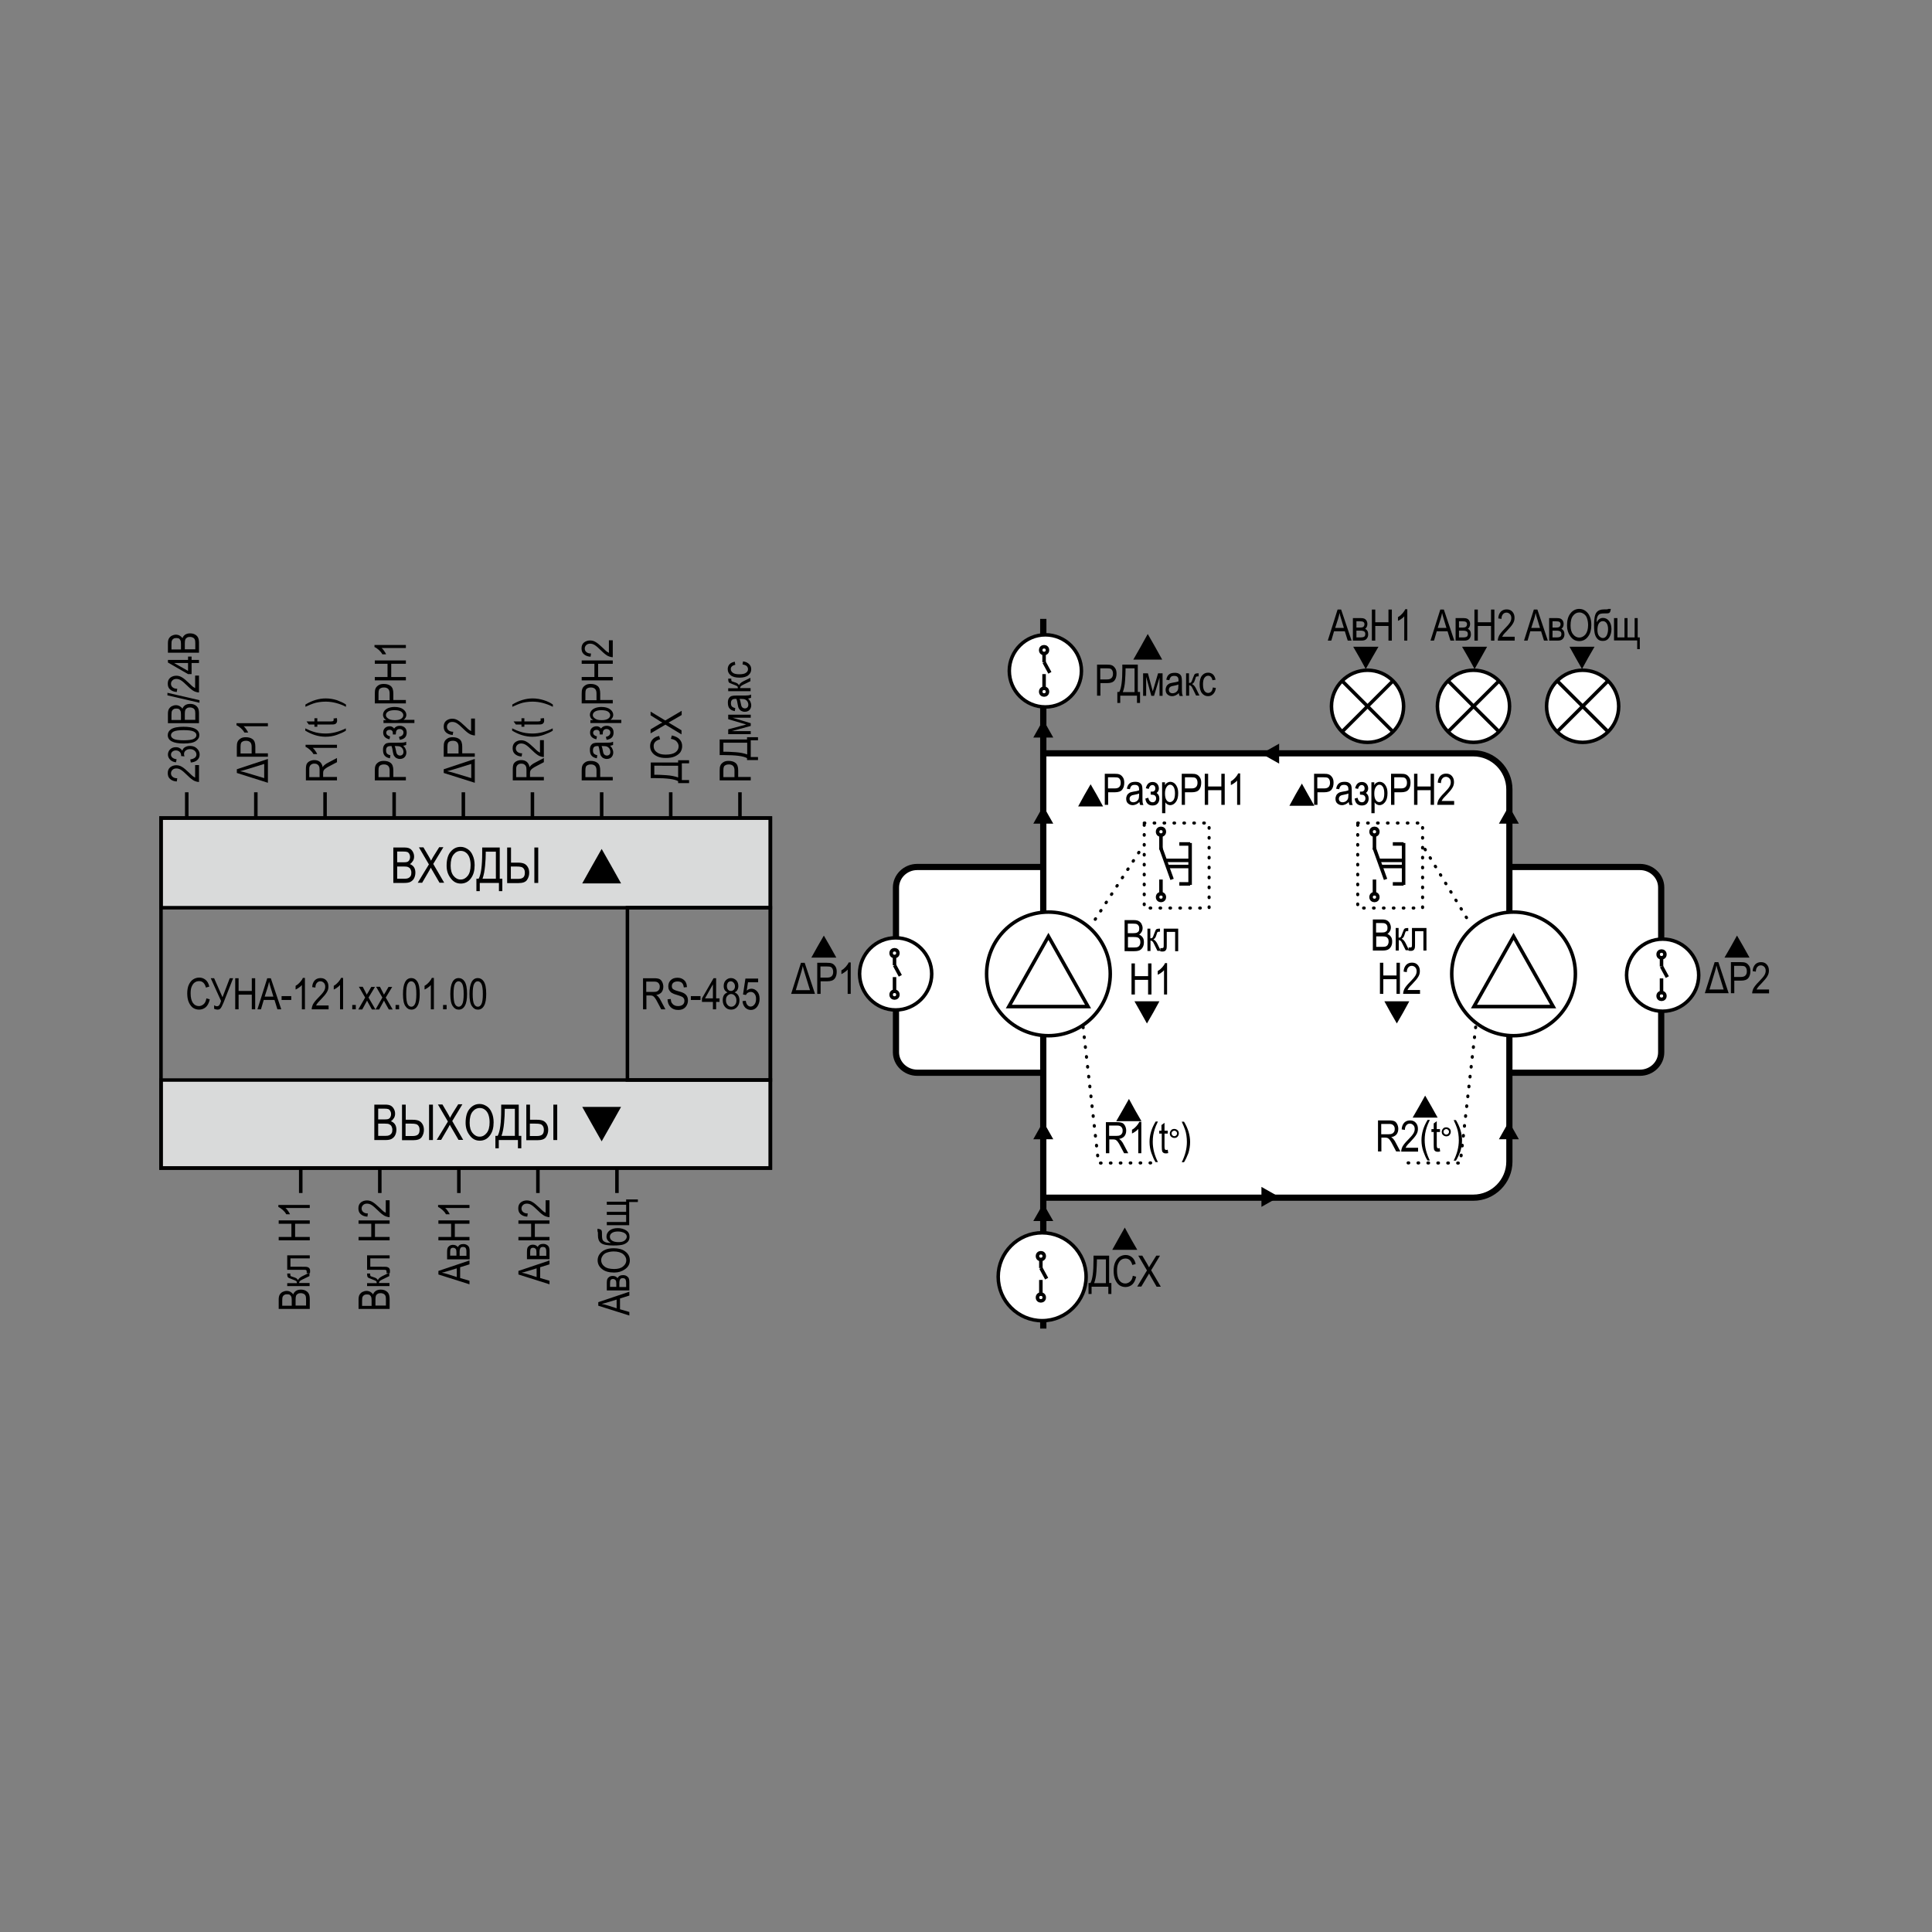 <?xml version="1.0" encoding="utf-8"?>
<!-- Generator: Adobe Illustrator 21.1.0, SVG Export Plug-In . SVG Version: 6.00 Build 0)  -->
<svg version="1.1" id="_x31__7_" xmlns="http://www.w3.org/2000/svg" xmlns:xlink="http://www.w3.org/1999/xlink" x="0px" y="0px"
	 width="1200px" height="1200px" viewBox="0 0 1200 1200" enable-background="new 0 0 1200 1200" xml:space="preserve">
<rect x="0" y="0" width="1200" height="1200" fill="#808080" stroke="none"/>
<g id="Layer_107">
</g>
<g>
	<path d="M681.4,432.1v-19.3h6c1.4,0,2.4,0.1,3.1,0.4c0.9,0.3,1.6,1,2.2,1.9s0.8,2,0.8,3.3c0,1.7-0.4,3.2-1.3,4.3
		c-0.9,1.1-2.4,1.6-4.6,1.6h-4.1v7.8H681.4z M683.5,422h4.1c1.3,0,2.2-0.3,2.8-0.9s0.9-1.5,0.9-2.6c0-0.8-0.1-1.4-0.4-2
		c-0.3-0.5-0.6-0.9-1.1-1.1c-0.4-0.2-1.2-0.3-2.3-0.3h-4.1V422z"/>
	<path d="M697.1,412.8h9.6v17h1.4v6.8h-1.9v-4.5h-10.4v4.5H694v-6.8h1.2c1.3-2.3,1.9-7.1,1.9-14.2V412.8z M704.6,415.1h-5.5v1
		c0,1.6-0.1,3.8-0.3,6.7s-0.7,5.2-1.4,7.1h7.3V415.1z"/>
	<path d="M710,418.2h3l3,11.2l3.3-11.2h2.8v14h-1.9v-11.3l-3.4,11.3h-1.7l-3.2-11.8v11.8H710V418.2z"/>
	<path d="M732.2,430.4c-0.6,0.7-1.3,1.2-2,1.5c-0.7,0.3-1.4,0.5-2.2,0.5c-1.2,0-2.1-0.4-2.9-1.1s-1.1-1.7-1.1-2.9
		c0-0.8,0.2-1.5,0.5-2.1c0.3-0.6,0.8-1.1,1.4-1.5s1.5-0.6,2.6-0.8c1.6-0.2,2.7-0.5,3.5-0.8l0-0.6c0-1-0.2-1.6-0.5-2
		c-0.5-0.6-1.2-0.8-2.2-0.8c-0.9,0-1.6,0.2-2,0.6s-0.8,1.1-1,2.1l-1.9-0.3c0.3-1.5,0.8-2.6,1.7-3.3c0.8-0.7,2-1,3.6-1
		c1.2,0,2.1,0.2,2.8,0.7c0.7,0.5,1.1,1,1.3,1.7c0.2,0.7,0.3,1.6,0.3,2.9v3.2c0,2.2,0,3.6,0.1,4.2c0.1,0.6,0.2,1.1,0.5,1.7h-2
		C732.4,431.6,732.2,431.1,732.2,430.4z M732,425.1c-0.7,0.4-1.8,0.6-3.2,0.9c-0.8,0.1-1.4,0.3-1.7,0.5c-0.3,0.2-0.6,0.4-0.8,0.8
		c-0.2,0.3-0.3,0.7-0.3,1.1c0,0.7,0.2,1.2,0.6,1.6c0.4,0.4,1,0.6,1.7,0.6c0.7,0,1.3-0.2,1.9-0.5c0.6-0.4,1-0.8,1.3-1.4
		c0.3-0.6,0.4-1.5,0.4-2.6V425.1z"/>
	<path d="M736.6,418.2h1.9v6c0.6,0,1.1-0.1,1.3-0.4c0.3-0.3,0.6-1.1,1.1-2.5c0.4-1.1,0.7-1.8,0.9-2.2c0.2-0.4,0.5-0.6,0.8-0.7
		c0.3-0.1,0.8-0.2,1.6-0.2h0.3v1.9l-0.6,0c-0.4,0-0.7,0.1-0.9,0.2c-0.2,0.2-0.3,0.4-0.4,0.8c-0.4,1.4-0.8,2.3-1,2.7
		c-0.3,0.4-0.7,0.8-1.2,1.1c0.8,0.3,1.7,1.2,2.5,2.8l2.1,4.3h-2.1l-2.1-4.3c-0.4-0.9-0.8-1.5-1.1-1.7s-0.7-0.4-1.1-0.4v6.5h-1.9
		V418.2z"/>
	<path d="M753.3,427l1.9,0.3c-0.2,1.7-0.8,2.9-1.7,3.8s-1.9,1.3-3.2,1.3c-1.5,0-2.7-0.6-3.7-1.8c-1-1.2-1.5-3.1-1.5-5.5
		c0-2.4,0.5-4.3,1.5-5.5c1-1.2,2.2-1.8,3.8-1.8c1.2,0,2.2,0.4,3,1.1c0.8,0.7,1.3,1.8,1.6,3.3l-1.9,0.3c-0.2-0.9-0.5-1.6-1-2.1
		c-0.5-0.5-1-0.7-1.6-0.7c-1,0-1.7,0.4-2.4,1.3c-0.6,0.8-0.9,2.2-0.9,4c0,1.9,0.3,3.3,0.9,4.1c0.6,0.9,1.4,1.3,2.3,1.3
		c0.7,0,1.4-0.3,1.9-0.8C752.8,429.1,753.2,428.2,753.3,427z"/>
</g>
<polygon fill-rule="evenodd" clip-rule="evenodd" stroke="#000000" stroke-width="2.183" stroke-miterlimit="22.926" points="
	712.9,396 716.5,402.3 720,408.6 712.9,408.6 705.8,408.6 709.4,402.3 "/>
<path fill-rule="evenodd" clip-rule="evenodd" fill="#FFFFFF" stroke="#000000" stroke-width="3.85" stroke-miterlimit="22.926" d="
	M569.7,538.5h448.9c7.2,0,13.2,5.7,13.2,12.7v102.4c0,7-5.9,12.7-13.2,12.7H569.7c-7.2,0-13.2-5.7-13.2-12.7V551.3
	C556.5,544.3,562.4,538.5,569.7,538.5z"/>
<line fill-rule="evenodd" clip-rule="evenodd" fill="none" stroke="#000000" stroke-width="3.888" stroke-miterlimit="22.926" x1="648" y1="825.2" x2="648" y2="384.4"/>
<path fill-rule="evenodd" clip-rule="evenodd" fill="#FFFFFF" stroke="#000000" stroke-width="3.85" stroke-miterlimit="22.926" d="
	M648,467.9h267.1c12.3,0,22.4,10.1,22.4,22.4v231.2c0,12.3-10.1,22.4-22.4,22.4H648V467.9z"/>
<path fill-rule="evenodd" clip-rule="evenodd" fill="#FFFFFF" stroke="#000000" stroke-width="2.183" stroke-miterlimit="22.926" d="
	M651.2,643.3c21.1,0,38.4-17.2,38.4-38.4c0-21.1-17.2-38.4-38.4-38.4c-21.1,0-38.4,17.2-38.4,38.4C612.8,626,630,643.3,651.2,643.3z
	"/>
<path fill-rule="evenodd" clip-rule="evenodd" fill="#FFFFFF" stroke="#000000" stroke-width="2.183" stroke-miterlimit="22.926" d="
	M940.1,643.3c21.1,0,38.4-17.2,38.4-38.4c0-21.1-17.2-38.4-38.4-38.4c-21.1,0-38.4,17.2-38.4,38.4C901.8,626,919,643.3,940.1,643.3z
	"/>
<path fill-rule="evenodd" clip-rule="evenodd" fill="#FFFFFF" stroke="#000000" stroke-width="2.183" stroke-miterlimit="22.926" d="
	M556.3,627.3c12.3,0,22.4-10.1,22.4-22.4c0-12.3-10.1-22.4-22.4-22.4c-12.3,0-22.4,10.1-22.4,22.4C534,617.2,544,627.3,556.3,627.3z
	"/>
<path fill-rule="evenodd" clip-rule="evenodd" fill="#FFFFFF" stroke="#000000" stroke-width="2.183" stroke-miterlimit="22.926" d="
	M1032.7,628.1c12.3,0,22.4-10.1,22.4-22.4c0-12.3-10.1-22.4-22.4-22.4c-12.3,0-22.4,10.1-22.4,22.4
	C1010.4,618,1020.4,628.1,1032.7,628.1z"/>
<polygon fill-rule="evenodd" clip-rule="evenodd" fill="none" stroke="#000000" stroke-width="2.183" stroke-miterlimit="22.926" points="
	651.2,581.6 638.9,603.4 626.6,625.2 651.2,625.2 675.8,625.2 663.5,603.4 "/>
<polygon fill-rule="evenodd" clip-rule="evenodd" fill="none" stroke="#000000" stroke-width="2.183" stroke-miterlimit="22.926" points="
	940.1,581.6 927.8,603.4 915.5,625.2 940.1,625.2 964.7,625.2 952.4,603.4 "/>
<line fill-rule="evenodd" clip-rule="evenodd" fill="none" stroke="#000000" stroke-width="1.925" stroke-linecap="round" stroke-linejoin="round" stroke-miterlimit="22.926" stroke-dasharray="0.385,5.775" x1="707.4" y1="529.4" x2="677.2" y2="575.7"/>
<line fill-rule="evenodd" clip-rule="evenodd" fill="none" stroke="#000000" stroke-width="1.925" stroke-linecap="round" stroke-linejoin="round" stroke-miterlimit="22.926" stroke-dasharray="0.385,5.775" x1="885.1" y1="527.5" x2="913.7" y2="574.6"/>
<polyline fill-rule="evenodd" clip-rule="evenodd" fill="none" stroke="#000000" stroke-width="1.925" stroke-linecap="round" stroke-linejoin="round" stroke-miterlimit="22.926" stroke-dasharray="0.385,5.775" points="
	714.7,722.3 682.3,722.4 672.6,636.7 "/>
<g>
	<path d="M686.9,716.3V697h7c1.5,0,2.5,0.2,3.2,0.5s1.3,1,1.7,1.8s0.7,1.8,0.7,2.9c0,1.5-0.4,2.6-1.1,3.5c-0.8,0.9-1.9,1.5-3.3,1.7
		c0.6,0.4,1,0.7,1.3,1.1c0.6,0.7,1.2,1.6,1.6,2.5l2.8,5.3h-2.6l-2.1-4c-0.8-1.6-1.4-2.6-1.9-3.2c-0.4-0.5-0.8-0.9-1.2-1.1
		c-0.4-0.2-0.9-0.3-1.6-0.3H689v8.6H686.9z M689,705.5h4.5c1,0,1.7-0.1,2.2-0.4c0.5-0.2,0.9-0.6,1.2-1.1c0.3-0.5,0.4-1.1,0.4-1.8
		c0-1-0.3-1.7-0.9-2.3s-1.4-0.8-2.5-0.8h-5V705.5z"/>
	<path d="M709,716.3H707v-15.1c-0.4,0.5-1,1.1-1.8,1.6c-0.8,0.5-1.4,1-2.1,1.2v-2.3c1.1-0.6,2-1.4,2.8-2.3s1.4-1.8,1.7-2.6h1.3
		V716.3z"/>
	<path d="M717.8,721.9c-1-1.5-1.8-3.4-2.6-5.6c-0.8-2.2-1.2-4.6-1.2-7.1c0-4.3,1.3-8.5,3.8-12.6h1.4c-1,2.1-1.7,3.7-2,4.8
		s-0.7,2.4-0.9,3.7s-0.3,2.7-0.3,4.1c0,4.2,1.1,8.4,3.2,12.6H717.8z"/>
	<path d="M725.3,714.1l0.3,2.1c-0.5,0.1-1,0.2-1.4,0.2c-0.7,0-1.2-0.1-1.6-0.4s-0.7-0.6-0.8-1.1s-0.2-1.4-0.2-2.8v-8H720v-1.8h1.4
		v-3.5l1.9-1.4v4.9h2v1.8h-2v8.2c0,0.8,0.1,1.2,0.2,1.5c0.2,0.3,0.5,0.5,0.9,0.5C724.7,714.2,724.9,714.2,725.3,714.1z"/>
	<path d="M726.6,704c0-0.8,0.3-1.4,0.8-2s1.2-0.8,2-0.8c0.8,0,1.4,0.3,2,0.8s0.8,1.2,0.8,2c0,0.8-0.3,1.4-0.8,2s-1.2,0.8-2,0.8
		c-0.8,0-1.4-0.3-2-0.8S726.6,704.8,726.6,704z M727.7,704c0,0.5,0.2,0.9,0.5,1.2s0.7,0.5,1.2,0.5c0.5,0,0.9-0.2,1.2-0.5
		c0.3-0.3,0.5-0.7,0.5-1.2c0-0.5-0.2-0.9-0.5-1.2c-0.3-0.3-0.7-0.5-1.2-0.5c-0.5,0-0.9,0.2-1.2,0.5
		C727.8,703.1,727.7,703.5,727.7,704z"/>
	<path d="M735.4,721.9H734c2.1-4.2,3.2-8.4,3.2-12.6c0-1.4-0.1-2.7-0.3-4.1s-0.5-2.6-0.9-3.7c-0.4-1.1-1-2.7-2-4.8h1.4
		c2.5,4.1,3.8,8.4,3.8,12.6c0,2.4-0.4,4.8-1.1,7C737.3,718.4,736.4,720.3,735.4,721.9z"/>
</g>
<polyline fill-rule="evenodd" clip-rule="evenodd" fill="none" stroke="#000000" stroke-width="1.925" stroke-linecap="round" stroke-linejoin="round" stroke-miterlimit="22.926" stroke-dasharray="0.385,5.775" points="
	874.6,722.3 907,722.4 916.7,636.7 "/>
<g>
	<path d="M855.9,715.2v-19.3h7c1.5,0,2.5,0.2,3.2,0.5s1.3,1,1.7,1.8s0.7,1.8,0.7,2.9c0,1.5-0.4,2.6-1.1,3.5
		c-0.8,0.9-1.9,1.5-3.3,1.7c0.6,0.4,1,0.7,1.3,1.1c0.6,0.7,1.2,1.6,1.6,2.5l2.8,5.3h-2.6l-2.1-4c-0.8-1.6-1.4-2.6-1.9-3.2
		c-0.4-0.5-0.8-0.9-1.2-1.1c-0.4-0.2-0.9-0.3-1.6-0.3H858v8.6H855.9z M858,704.5h4.5c1,0,1.7-0.1,2.2-0.4c0.5-0.2,0.9-0.6,1.2-1.1
		c0.3-0.5,0.4-1.1,0.4-1.8c0-1-0.3-1.7-0.9-2.3s-1.4-0.8-2.5-0.8h-5V704.5z"/>
	<path d="M880.8,713v2.3h-10.5c0-0.9,0.3-2,0.8-3.1c0.6-1.1,1.7-2.5,3.2-4c1.8-1.8,3-3.2,3.6-4.2s0.8-1.9,0.8-2.8
		c0-1-0.3-1.8-0.9-2.4c-0.6-0.6-1.3-0.9-2.1-0.9c-0.9,0-1.6,0.3-2.2,1c-0.6,0.7-0.9,1.6-0.9,2.9l-2-0.3c0.1-1.9,0.7-3.2,1.6-4.2
		c0.9-0.9,2.1-1.4,3.6-1.4c1.6,0,2.8,0.5,3.7,1.6s1.2,2.3,1.2,3.7c0,1.2-0.3,2.4-1,3.5c-0.6,1.1-1.9,2.6-3.7,4.5
		c-1.2,1.2-1.9,2-2.2,2.4c-0.3,0.4-0.6,0.9-0.8,1.3H880.8z"/>
	<path d="M886.7,720.9c-1-1.5-1.8-3.4-2.6-5.6c-0.8-2.2-1.2-4.6-1.2-7.1c0-4.3,1.3-8.5,3.8-12.6h1.4c-1,2.1-1.7,3.7-2,4.8
		s-0.7,2.4-0.9,3.7s-0.3,2.7-0.3,4.1c0,4.2,1.1,8.4,3.2,12.6H886.7z"/>
	<path d="M894.2,713.1l0.3,2.1c-0.5,0.1-1,0.2-1.4,0.2c-0.7,0-1.2-0.1-1.6-0.4s-0.7-0.6-0.8-1.1s-0.2-1.4-0.2-2.8v-8h-1.4v-1.8h1.4
		v-3.5l1.9-1.4v4.9h2v1.8h-2v8.2c0,0.8,0.1,1.2,0.2,1.5c0.2,0.3,0.5,0.5,0.9,0.5C893.6,713.2,893.9,713.2,894.2,713.1z"/>
	<path d="M895.5,703c0-0.8,0.3-1.4,0.8-2s1.2-0.8,2-0.8c0.8,0,1.4,0.3,2,0.8s0.8,1.2,0.8,2c0,0.8-0.3,1.4-0.8,2s-1.2,0.8-2,0.8
		c-0.8,0-1.4-0.3-2-0.8S895.5,703.8,895.5,703z M896.6,703c0,0.5,0.2,0.9,0.5,1.2s0.7,0.5,1.2,0.5c0.5,0,0.9-0.2,1.2-0.5
		c0.3-0.3,0.5-0.7,0.5-1.2c0-0.5-0.2-0.9-0.5-1.2c-0.3-0.3-0.7-0.5-1.2-0.5c-0.5,0-0.9,0.2-1.2,0.5
		C896.7,702.1,896.6,702.5,896.6,703z"/>
	<path d="M904.3,720.9h-1.4c2.1-4.2,3.2-8.4,3.2-12.6c0-1.4-0.1-2.7-0.3-4.1s-0.5-2.6-0.9-3.7c-0.4-1.1-1-2.7-2-4.8h1.4
		c2.5,4.1,3.8,8.4,3.8,12.6c0,2.4-0.4,4.8-1.1,7C906.2,717.4,905.3,719.3,904.3,720.9z"/>
</g>
<g>
	<g>
		<path d="M698.5,590.8v-19.3h5.9c1.2,0,2.2,0.2,2.9,0.6c0.7,0.4,1.3,1,1.7,1.7c0.4,0.8,0.7,1.7,0.7,2.6c0,0.9-0.2,1.7-0.6,2.4
			c-0.4,0.7-0.9,1.3-1.6,1.7c0.9,0.3,1.6,0.9,2.2,1.7s0.8,1.8,0.8,3c0,1.2-0.2,2.2-0.7,3.1c-0.5,0.9-1.1,1.5-1.9,1.9
			c-0.8,0.4-1.9,0.6-3.3,0.6H698.5z M700.6,579.6h3.4c0.9,0,1.5-0.1,1.9-0.2c0.5-0.2,1-0.5,1.3-0.9c0.3-0.4,0.4-1,0.4-1.8
			c0-0.7-0.1-1.3-0.4-1.7c-0.3-0.5-0.6-0.8-1.1-1c-0.4-0.2-1.2-0.3-2.4-0.3h-3.2V579.6z M700.6,588.5h3.9c0.9,0,1.5-0.1,1.9-0.2
			c0.6-0.2,1.1-0.6,1.4-1.1c0.3-0.5,0.5-1.2,0.5-2c0-0.7-0.1-1.3-0.4-1.8s-0.7-0.9-1.2-1.1c-0.5-0.2-1.3-0.3-2.4-0.3h-3.7V588.5z"/>
		<path d="M712.6,576.8h1.9v6c0.6,0,1.1-0.1,1.3-0.4c0.3-0.3,0.6-1.1,1.1-2.5c0.4-1.1,0.7-1.8,0.9-2.2c0.2-0.4,0.5-0.6,0.8-0.7
			c0.3-0.1,0.8-0.2,1.6-0.2h0.3v1.9l-0.6,0c-0.4,0-0.7,0.1-0.9,0.2c-0.2,0.2-0.3,0.4-0.4,0.8c-0.4,1.4-0.8,2.3-1,2.7
			c-0.3,0.4-0.7,0.8-1.2,1.1c0.8,0.3,1.7,1.2,2.5,2.8l2.1,4.3h-2.1l-2.1-4.3c-0.4-0.9-0.8-1.5-1.1-1.7s-0.7-0.4-1.1-0.4v6.5h-1.9
			V576.8z"/>
		<path d="M722.8,576.8h9v14h-1.9v-12h-5.2v7c0,1.6,0,2.7-0.1,3.2s-0.3,1-0.7,1.4c-0.4,0.4-1,0.6-1.7,0.6c-0.5,0-1,0-1.5-0.1v-2
			c0.9,0,1.5,0,1.6-0.1c0.2-0.1,0.3-0.2,0.4-0.4s0.1-1,0.1-2.3V576.8z"/>
		<path d="M702.8,617.7v-19.3h2.1v7.9h8.2v-7.9h2.1v19.3h-2.1v-9.1h-8.2v9.1H702.8z"/>
		<path d="M724.9,617.7h-1.9v-15.1c-0.4,0.5-1,1.1-1.8,1.6c-0.8,0.5-1.4,1-2.1,1.2v-2.3c1.1-0.6,2-1.4,2.8-2.3s1.4-1.8,1.7-2.6h1.3
			V617.7z"/>
	</g>
	<polygon fill-rule="evenodd" clip-rule="evenodd" stroke="#000000" stroke-width="2.183" stroke-miterlimit="22.926" points="
		712.4,633.5 715.4,628.3 718.3,623 712.4,623 706.5,623 709.5,628.3 	"/>
</g>
<path fill-rule="evenodd" clip-rule="evenodd" fill="#FFFFFF" stroke="#000000" stroke-width="2.183" stroke-miterlimit="22.926" d="
	M849.4,461.1c12.3,0,22.4-10.1,22.4-22.4c0-12.3-10.1-22.4-22.4-22.4c-12.3,0-22.4,10.1-22.4,22.4C827,451,837.1,461.1,849.4,461.1z
	"/>
<line fill-rule="evenodd" clip-rule="evenodd" fill="none" stroke="#000000" stroke-width="2.183" stroke-miterlimit="22.926" x1="865.2" y1="454.5" x2="833.6" y2="422.9"/>
<line fill-rule="evenodd" clip-rule="evenodd" fill="none" stroke="#000000" stroke-width="2.183" stroke-miterlimit="22.926" x1="833.6" y1="454.5" x2="865.2" y2="422.9"/>
<g>
	<path d="M824.7,397.9l6.1-19.3h2.2l6.5,19.3h-2.4l-1.8-5.8h-6.7l-1.7,5.8H824.7z M829.3,390h5.4l-1.6-5.3c-0.5-1.6-0.9-3-1.1-4
		c-0.2,1.2-0.5,2.5-0.9,3.7L829.3,390z"/>
	<path d="M840.5,383.9h4.5c1,0,1.8,0.1,2.3,0.3c0.5,0.2,1,0.6,1.4,1.2c0.4,0.6,0.6,1.3,0.6,2.2c0,1.3-0.5,2.3-1.4,3
		c1.3,0.6,1.9,1.7,1.9,3.4c0,1.1-0.3,2-1,2.8s-1.7,1.1-3.3,1.1h-5.2V383.9z M842.5,389.8h2.1c0.8,0,1.4-0.1,1.7-0.2
		c0.3-0.1,0.6-0.3,0.8-0.6c0.2-0.3,0.4-0.7,0.4-1.2c0-0.7-0.2-1.2-0.7-1.5c-0.4-0.3-1.2-0.4-2.2-0.4h-2.1V389.8z M842.5,395.9h2.6
		c1.1,0,1.9-0.2,2.3-0.5c0.4-0.3,0.6-0.9,0.6-1.6c0-0.8-0.2-1.3-0.7-1.6c-0.4-0.3-1.3-0.5-2.4-0.5h-2.4V395.9z"/>
	<path d="M852.1,397.9v-19.3h2.1v7.9h8.2v-7.9h2.1v19.3h-2.1v-9.1h-8.2v9.1H852.1z"/>
	<path d="M874.1,397.9h-1.9v-15.1c-0.4,0.5-1,1.1-1.8,1.6c-0.8,0.5-1.4,1-2.1,1.2v-2.3c1.1-0.6,2-1.4,2.8-2.3s1.4-1.8,1.7-2.6h1.3
		V397.9z"/>
</g>
<path fill-rule="evenodd" clip-rule="evenodd" fill="#FFFFFF" stroke="#000000" stroke-width="2.183" stroke-miterlimit="22.926" d="
	M983,461.1c12.3,0,22.4-10.1,22.4-22.4c0-12.3-10.1-22.4-22.4-22.4c-12.3,0-22.4,10.1-22.4,22.4C960.6,451,970.7,461.1,983,461.1z"
	/>
<line fill-rule="evenodd" clip-rule="evenodd" fill="none" stroke="#000000" stroke-width="2.183" stroke-miterlimit="22.926" x1="998.8" y1="454.5" x2="967.2" y2="422.9"/>
<line fill-rule="evenodd" clip-rule="evenodd" fill="none" stroke="#000000" stroke-width="2.183" stroke-miterlimit="22.926" x1="967.2" y1="454.5" x2="998.8" y2="422.9"/>
<g>
	<path d="M888.5,397.9l6.1-19.3h2.2l6.5,19.3h-2.4l-1.8-5.8h-6.7l-1.7,5.8H888.5z M893,390h5.4l-1.6-5.3c-0.5-1.6-0.9-3-1.1-4
		c-0.2,1.2-0.5,2.5-0.9,3.7L893,390z"/>
	<path d="M904.3,383.9h4.5c1,0,1.8,0.1,2.3,0.3c0.5,0.2,1,0.6,1.4,1.2c0.4,0.6,0.6,1.3,0.6,2.2c0,1.3-0.5,2.3-1.4,3
		c1.3,0.6,1.9,1.7,1.9,3.4c0,1.1-0.3,2-1,2.8s-1.7,1.1-3.3,1.1h-5.2V383.9z M906.2,389.8h2.1c0.8,0,1.4-0.1,1.7-0.2
		c0.3-0.1,0.6-0.3,0.8-0.6c0.2-0.3,0.4-0.7,0.4-1.2c0-0.7-0.2-1.2-0.7-1.5c-0.4-0.3-1.2-0.4-2.2-0.4h-2.1V389.8z M906.2,395.9h2.6
		c1.1,0,1.9-0.2,2.3-0.5c0.4-0.3,0.6-0.9,0.6-1.6c0-0.8-0.2-1.3-0.7-1.6c-0.4-0.3-1.3-0.5-2.4-0.5h-2.4V395.9z"/>
	<path d="M915.8,397.9v-19.3h2.1v7.9h8.2v-7.9h2.1v19.3h-2.1v-9.1h-8.2v9.1H915.8z"/>
	<path d="M940.8,395.6v2.3h-10.5c0-0.9,0.3-2,0.8-3.1c0.6-1.1,1.7-2.5,3.2-4c1.8-1.8,3-3.2,3.6-4.2s0.8-1.9,0.8-2.8
		c0-1-0.3-1.8-0.9-2.4c-0.6-0.6-1.3-0.9-2.1-0.9c-0.9,0-1.6,0.3-2.2,1c-0.6,0.7-0.9,1.6-0.9,2.9l-2-0.3c0.1-1.9,0.7-3.2,1.6-4.2
		c0.9-0.9,2.1-1.4,3.6-1.4c1.6,0,2.8,0.5,3.7,1.6s1.2,2.3,1.2,3.7c0,1.2-0.3,2.4-1,3.5c-0.6,1.1-1.9,2.6-3.7,4.5
		c-1.2,1.2-1.9,2-2.2,2.4c-0.3,0.4-0.6,0.9-0.8,1.3H940.8z"/>
</g>
<path fill-rule="evenodd" clip-rule="evenodd" fill="#FFFFFF" stroke="#000000" stroke-width="2.183" stroke-miterlimit="22.926" d="
	M915.2,461.1c12.3,0,22.4-10.1,22.4-22.4c0-12.3-10.1-22.4-22.4-22.4c-12.3,0-22.4,10.1-22.4,22.4
	C892.9,451,902.9,461.1,915.2,461.1z"/>
<line fill-rule="evenodd" clip-rule="evenodd" fill="none" stroke="#000000" stroke-width="2.183" stroke-miterlimit="22.926" x1="931.1" y1="454.5" x2="899.4" y2="422.9"/>
<line fill-rule="evenodd" clip-rule="evenodd" fill="none" stroke="#000000" stroke-width="2.183" stroke-miterlimit="22.926" x1="899.4" y1="454.5" x2="931.1" y2="422.9"/>
<g>
	<path d="M946.6,397.9l6.1-19.3h2.2l6.5,19.3H959l-1.8-5.8h-6.7l-1.7,5.8H946.6z M951.1,390h5.4l-1.6-5.3c-0.5-1.6-0.9-3-1.1-4
		c-0.2,1.2-0.5,2.5-0.9,3.7L951.1,390z"/>
	<path d="M962.4,383.9h4.5c1,0,1.8,0.1,2.3,0.3c0.5,0.2,1,0.6,1.4,1.2c0.4,0.6,0.6,1.3,0.6,2.2c0,1.3-0.5,2.3-1.4,3
		c1.3,0.6,1.9,1.7,1.9,3.4c0,1.1-0.3,2-1,2.8s-1.7,1.1-3.3,1.1h-5.2V383.9z M964.3,389.8h2.1c0.8,0,1.4-0.1,1.7-0.2
		c0.3-0.1,0.6-0.3,0.8-0.6c0.2-0.3,0.4-0.7,0.4-1.2c0-0.7-0.2-1.2-0.7-1.5c-0.4-0.3-1.2-0.4-2.2-0.4h-2.1V389.8z M964.3,395.9h2.6
		c1.1,0,1.9-0.2,2.3-0.5c0.4-0.3,0.6-0.9,0.6-1.6c0-0.8-0.2-1.3-0.7-1.6c-0.4-0.3-1.3-0.5-2.4-0.5h-2.4V395.9z"/>
	<path d="M973.3,388.5c0-3.3,0.7-5.8,2.2-7.6c1.4-1.8,3.3-2.7,5.4-2.7c1.4,0,2.7,0.4,3.8,1.2s2.1,1.9,2.7,3.4c0.7,1.5,1,3.3,1,5.4
		c0,2.9-0.6,5.2-1.9,7c-1.4,2-3.3,3-5.6,3c-2.3,0-4.2-1-5.6-3.1C974,393.3,973.3,391.1,973.3,388.5z M975.5,388.5
		c0,2.4,0.5,4.2,1.6,5.5c1,1.3,2.3,2,3.8,2c1.5,0,2.8-0.7,3.9-2c1-1.3,1.6-3.3,1.6-5.8c0-1.7-0.3-3.1-0.8-4.5c-0.4-1-1-1.8-1.9-2.4
		s-1.7-0.9-2.7-0.9c-1.6,0-2.9,0.7-3.9,2C976,383.7,975.5,385.8,975.5,388.5z"/>
	<path d="M998.8,378.2h1.7c-0.1,1-0.3,1.6-0.5,2c-0.3,0.4-0.6,0.6-1,0.7c-0.4,0.1-1.2,0.1-2.4,0.1c-1.6,0-2.7,0.2-3.2,0.5
		c-0.6,0.4-1,1-1.3,1.8c-0.3,0.8-0.4,1.9-0.4,3.2c1-1.8,2.3-2.7,3.9-2.7c1.5,0,2.8,0.6,3.8,1.9c1,1.3,1.5,3,1.5,5.1
		c0,2-0.5,3.7-1.4,5.2c-0.9,1.4-2.2,2.1-3.9,2.1c-1.3,0-2.3-0.3-3.1-1c-0.8-0.7-1.4-1.7-1.8-2.9c-0.4-1.2-0.6-3.3-0.6-6.2
		c0-3.8,0.5-6.3,1.5-7.6c1-1.3,2.6-1.9,4.7-1.9c1.3,0,2.1,0,2.3-0.1C998.7,378.5,998.8,378.3,998.8,378.2z M998.8,390.8
		c0-1.6-0.3-2.8-0.9-3.7c-0.6-0.9-1.4-1.3-2.3-1.3c-1.1,0-1.9,0.5-2.5,1.4s-0.9,2.3-0.9,4c0,1.7,0.3,2.9,1,3.8
		c0.7,0.8,1.5,1.3,2.4,1.3c0.9,0,1.7-0.5,2.3-1.5C998.4,393.8,998.8,392.5,998.8,390.8z"/>
	<path d="M1002.7,383.9h1.9v12h4.4v-12h1.9v12h4.4v-12h1.9v12h1.3v7.3h-1.6v-5.4h-14.4V383.9z"/>
</g>
<polygon fill-rule="evenodd" clip-rule="evenodd" stroke="#000000" stroke-width="2.183" stroke-miterlimit="22.926" points="
	848.3,413.3 851.3,408 854.3,402.8 848.3,402.8 842.4,402.8 845.4,408 "/>
<polygon fill-rule="evenodd" clip-rule="evenodd" stroke="#000000" stroke-width="2.183" stroke-miterlimit="22.926" points="
	915.9,413.3 918.9,408 921.8,402.8 915.9,402.8 910,402.8 913,408 "/>
<polygon fill-rule="evenodd" clip-rule="evenodd" stroke="#000000" stroke-width="2.183" stroke-miterlimit="22.926" points="
	982.6,413.3 985.5,408 988.5,402.8 982.6,402.8 976.7,402.8 979.6,408 "/>
<g>
	<g>
		<path d="M1073.7,616.9h-14.8l6.1-19.3h2.3L1073.7,616.9z M1065.2,603.3l-3.4,11.3h8.8l-3.4-11c-0.5-1.6-0.8-2.9-1.1-4
			C1065.9,600.8,1065.6,602,1065.2,603.3z"/>
		<path d="M1075.1,616.9v-19.3h6c1.4,0,2.4,0.1,3.1,0.4c0.9,0.3,1.6,1,2.2,1.9s0.8,2,0.8,3.3c0,1.7-0.4,3.2-1.3,4.3
			c-0.9,1.1-2.4,1.6-4.6,1.6h-4.1v7.8H1075.1z M1077.2,606.8h4.1c1.3,0,2.2-0.3,2.8-0.9s0.9-1.5,0.9-2.6c0-0.8-0.1-1.4-0.4-2
			c-0.3-0.5-0.6-0.9-1.1-1.1c-0.4-0.2-1.2-0.3-2.3-0.3h-4.1V606.8z"/>
		<path d="M1098.8,614.7v2.3h-10.5c0-0.9,0.3-2,0.8-3.1c0.6-1.1,1.7-2.5,3.2-4c1.8-1.8,3-3.2,3.6-4.2s0.8-1.9,0.8-2.8
			c0-1-0.3-1.8-0.9-2.4c-0.6-0.6-1.3-0.9-2.1-0.9c-0.9,0-1.6,0.3-2.2,1c-0.6,0.7-0.9,1.6-0.9,2.9l-2-0.3c0.1-1.9,0.7-3.2,1.6-4.2
			c0.9-0.9,2.1-1.4,3.6-1.4c1.6,0,2.8,0.5,3.7,1.6s1.2,2.3,1.2,3.7c0,1.2-0.3,2.4-1,3.5c-0.6,1.1-1.9,2.6-3.7,4.5
			c-1.2,1.2-1.9,2-2.2,2.4c-0.3,0.4-0.6,0.9-0.8,1.3H1098.8z"/>
	</g>
	<polygon fill-rule="evenodd" clip-rule="evenodd" stroke="#000000" stroke-width="2.183" stroke-miterlimit="22.926" points="
		1078.9,583.3 1081.9,588.5 1084.8,593.7 1078.9,593.7 1073,593.7 1076,588.5 	"/>
</g>
<g>
	<g>
		<path d="M679.3,779.9h9.6v17h1.4v6.8h-1.9v-4.5H678v4.5h-1.9v-6.8h1.2c1.3-2.3,1.9-7.1,1.9-14.2V779.9z M686.8,782.2h-5.5v1
			c0,1.6-0.1,3.8-0.3,6.7s-0.7,5.2-1.4,7.1h7.3V782.2z"/>
		<path d="M703.6,792.4l2.1,0.6c-0.5,2.2-1.3,3.8-2.4,4.8s-2.6,1.6-4.2,1.6c-1.5,0-2.7-0.4-3.8-1.1c-1-0.7-1.9-1.9-2.6-3.4
			c-0.7-1.6-1-3.4-1-5.6c0-2.1,0.3-3.9,1-5.4c0.7-1.5,1.6-2.6,2.7-3.3s2.4-1.1,3.8-1.1c1.5,0,2.8,0.5,3.9,1.4s1.9,2.3,2.3,4.2
			l-2.1,0.6c-0.7-2.7-2.1-4-4.2-4c-1.1,0-2,0.3-2.7,0.8c-0.8,0.5-1.4,1.4-1.9,2.5c-0.5,1.1-0.7,2.6-0.7,4.3c0,2.6,0.5,4.6,1.4,5.9
			c0.9,1.3,2.2,2,3.7,2c1.1,0,2.1-0.4,3-1.2S703.4,794.1,703.6,792.4z"/>
		<path d="M706.3,799.2l6.1-10.1l-5.4-9.2h2.5l2.9,4.9c0.6,1,1,1.8,1.3,2.4c0.3-0.7,0.8-1.4,1.3-2.2l3.2-5.1h2.3l-5.5,9.1l6,10.2
			h-2.6l-4-6.9c-0.2-0.4-0.4-0.8-0.7-1.3c-0.4,0.7-0.6,1.2-0.8,1.4l-4,6.7H706.3z"/>
	</g>
	<polygon fill-rule="evenodd" clip-rule="evenodd" stroke="#000000" stroke-width="2.183" stroke-miterlimit="22.926" points="
		698.6,764.7 701.5,770 704.5,775.2 698.6,775.2 692.7,775.2 695.6,770 	"/>
</g>
<g>
	<path d="M506.2,617.3h-14.8l6.1-19.3h2.3L506.2,617.3z M497.7,603.7l-3.4,11.3h8.8l-3.4-11c-0.5-1.6-0.8-2.9-1.1-4
		C498.4,601.2,498.1,602.4,497.7,603.7z"/>
	<path d="M507.6,617.3V598h6c1.4,0,2.4,0.1,3.1,0.4c0.9,0.3,1.6,1,2.2,1.9s0.8,2,0.8,3.3c0,1.7-0.4,3.2-1.3,4.3
		c-0.9,1.1-2.4,1.6-4.6,1.6h-4.1v7.8H507.6z M509.7,607.2h4.1c1.3,0,2.2-0.3,2.8-0.9s0.9-1.5,0.9-2.6c0-0.8-0.1-1.4-0.4-2
		c-0.3-0.5-0.6-0.9-1.1-1.1c-0.4-0.2-1.2-0.3-2.3-0.3h-4.1V607.2z"/>
	<path d="M528.4,617.3h-1.9v-15.1c-0.4,0.5-1,1.1-1.8,1.6c-0.8,0.5-1.4,1-2.1,1.2v-2.3c1.1-0.6,2-1.4,2.8-2.3s1.4-1.8,1.7-2.6h1.3
		V617.3z"/>
</g>
<polygon fill-rule="evenodd" clip-rule="evenodd" stroke="#000000" stroke-width="2.183" stroke-miterlimit="22.926" points="
	511.7,583.3 514.7,588.5 517.6,593.7 511.7,593.7 505.8,593.7 508.7,588.5 "/>
<g>
	<g>
		<path d="M816.2,499.9v-19.3h6c1.4,0,2.4,0.1,3.1,0.4c0.9,0.3,1.6,1,2.2,1.9s0.8,2,0.8,3.3c0,1.7-0.4,3.2-1.3,4.3
			c-0.9,1.1-2.4,1.6-4.6,1.6h-4.1v7.8H816.2z M818.3,489.7h4.1c1.3,0,2.2-0.3,2.8-0.9s0.9-1.5,0.9-2.6c0-0.8-0.1-1.4-0.4-2
			c-0.3-0.5-0.6-0.9-1.1-1.1c-0.4-0.2-1.2-0.3-2.3-0.3h-4.1V489.7z"/>
		<path d="M837.7,498.1c-0.6,0.7-1.3,1.2-2,1.5c-0.7,0.3-1.4,0.5-2.2,0.5c-1.2,0-2.1-0.4-2.9-1.1s-1.1-1.7-1.1-2.9
			c0-0.8,0.2-1.5,0.5-2.1c0.3-0.6,0.8-1.1,1.4-1.5s1.5-0.6,2.6-0.8c1.6-0.2,2.7-0.5,3.5-0.8l0-0.6c0-1-0.2-1.6-0.5-2
			c-0.5-0.6-1.2-0.8-2.2-0.8c-0.9,0-1.6,0.2-2,0.6s-0.8,1.1-1,2.1l-1.9-0.3c0.3-1.5,0.8-2.6,1.7-3.3c0.8-0.7,2-1,3.6-1
			c1.2,0,2.1,0.2,2.8,0.7c0.7,0.5,1.1,1,1.3,1.7c0.2,0.7,0.3,1.6,0.3,2.9v3.2c0,2.2,0,3.6,0.1,4.2c0.1,0.6,0.2,1.1,0.5,1.7h-2
			C837.9,499.4,837.8,498.8,837.7,498.1z M837.6,492.8c-0.7,0.4-1.8,0.6-3.2,0.9c-0.8,0.1-1.4,0.3-1.7,0.5c-0.3,0.2-0.6,0.4-0.8,0.8
			c-0.2,0.3-0.3,0.7-0.3,1.1c0,0.7,0.2,1.2,0.6,1.6c0.4,0.4,1,0.6,1.7,0.6c0.7,0,1.3-0.2,1.9-0.5c0.6-0.4,1-0.8,1.3-1.4
			c0.3-0.6,0.4-1.5,0.4-2.6V492.8z"/>
		<path d="M844.7,493.5v-1.8c0.8,0,1.4,0,1.7-0.1c0.3-0.1,0.6-0.3,0.8-0.6c0.3-0.3,0.4-0.8,0.4-1.3c0-0.6-0.2-1.2-0.5-1.5
			c-0.3-0.4-0.8-0.6-1.3-0.6c-1.1,0-1.9,0.8-2.3,2.4l-1.8-0.4c0.6-2.6,2-3.9,4.2-3.9c1.2,0,2.2,0.4,2.9,1.2s1,1.8,1,2.9
			c0,1.1-0.5,2-1.4,2.7c1.1,0.8,1.7,1.9,1.7,3.5c0,1.3-0.4,2.3-1.1,3.1c-0.7,0.8-1.8,1.2-3.1,1.2c-2.6,0-4.1-1.4-4.5-4.3l1.8-0.5
			c0.2,0.9,0.5,1.6,1,2.1c0.5,0.5,1.1,0.7,1.7,0.7c0.7,0,1.2-0.2,1.6-0.7s0.6-1,0.6-1.7c0-0.6-0.1-1-0.4-1.4
			c-0.3-0.4-0.6-0.6-0.9-0.7c-0.3-0.1-0.8-0.2-1.5-0.2L844.7,493.5z"/>
		<path d="M851.8,505.2v-19.3h1.8v1.8c0.4-0.8,0.9-1.3,1.5-1.6s1.1-0.5,1.8-0.5c0.9,0,1.7,0.3,2.4,0.8c0.7,0.5,1.3,1.3,1.8,2.4
			s0.7,2.4,0.7,3.9c0,2.4-0.5,4.2-1.5,5.5c-1,1.3-2.2,1.9-3.5,1.9c-0.6,0-1.2-0.2-1.7-0.5c-0.5-0.3-1-0.7-1.3-1.3v6.8H851.8z
			 M853.6,492.9c0,1.8,0.3,3.1,0.9,4c0.6,0.9,1.3,1.3,2.2,1.3c0.8,0,1.5-0.4,2.2-1.3c0.6-0.9,0.9-2.3,0.9-4.1c0-1.8-0.3-3.2-0.9-4.1
			s-1.3-1.3-2.2-1.3c-0.8,0-1.5,0.5-2.1,1.4C853.9,489.8,853.6,491.1,853.6,492.9z"/>
		<path d="M864,499.9v-19.3h6c1.4,0,2.4,0.1,3.1,0.4c0.9,0.3,1.6,1,2.2,1.9s0.8,2,0.8,3.3c0,1.7-0.4,3.2-1.3,4.3
			c-0.9,1.1-2.4,1.6-4.6,1.6h-4.1v7.8H864z M866.1,489.7h4.1c1.3,0,2.2-0.3,2.8-0.9s0.9-1.5,0.9-2.6c0-0.8-0.1-1.4-0.4-2
			c-0.3-0.5-0.6-0.9-1.1-1.1c-0.4-0.2-1.2-0.3-2.3-0.3h-4.1V489.7z"/>
		<path d="M878.3,499.9v-19.3h2.1v7.9h8.2v-7.9h2.1v19.3h-2.1v-9.1h-8.2v9.1H878.3z"/>
		<path d="M903.2,497.6v2.3h-10.5c0-0.9,0.3-2,0.8-3.1c0.6-1.1,1.7-2.5,3.2-4c1.8-1.8,3-3.2,3.6-4.2s0.8-1.9,0.8-2.8
			c0-1-0.3-1.8-0.9-2.4c-0.6-0.6-1.3-0.9-2.1-0.9c-0.9,0-1.6,0.3-2.2,1c-0.6,0.7-0.9,1.6-0.9,2.9l-2-0.3c0.1-1.9,0.7-3.2,1.6-4.2
			c0.9-0.9,2.1-1.4,3.6-1.4c1.6,0,2.8,0.5,3.7,1.6s1.2,2.3,1.2,3.7c0,1.2-0.3,2.4-1,3.5c-0.6,1.1-1.9,2.6-3.7,4.5
			c-1.2,1.2-1.9,2-2.2,2.4c-0.3,0.4-0.6,0.9-0.8,1.3H903.2z"/>
	</g>
	<polygon fill-rule="evenodd" clip-rule="evenodd" stroke="#000000" stroke-width="2.183" stroke-miterlimit="22.926" points="
		808.6,488.9 811.5,494.1 814.5,499.4 808.6,499.4 802.7,499.4 805.6,494.1 	"/>
</g>
<g>
	<g>
		<path d="M686.2,499.9v-19.3h6c1.4,0,2.4,0.1,3.1,0.4c0.9,0.3,1.6,1,2.2,1.9s0.8,2,0.8,3.3c0,1.7-0.4,3.2-1.3,4.3
			c-0.9,1.1-2.4,1.6-4.6,1.6h-4.1v7.8H686.2z M688.3,489.7h4.1c1.3,0,2.2-0.3,2.8-0.9s0.9-1.5,0.9-2.6c0-0.8-0.1-1.4-0.4-2
			c-0.3-0.5-0.6-0.9-1.1-1.1c-0.4-0.2-1.2-0.3-2.3-0.3h-4.1V489.7z"/>
		<path d="M707.7,498.1c-0.6,0.7-1.3,1.2-2,1.5c-0.7,0.3-1.4,0.5-2.2,0.5c-1.2,0-2.1-0.4-2.9-1.1s-1.1-1.7-1.1-2.9
			c0-0.8,0.2-1.5,0.5-2.1c0.3-0.6,0.8-1.1,1.4-1.5s1.5-0.6,2.6-0.8c1.6-0.2,2.7-0.5,3.5-0.8l0-0.6c0-1-0.2-1.6-0.5-2
			c-0.5-0.6-1.2-0.8-2.2-0.8c-0.9,0-1.6,0.2-2,0.6s-0.8,1.1-1,2.1l-1.9-0.3c0.3-1.5,0.8-2.6,1.7-3.3c0.8-0.7,2-1,3.6-1
			c1.2,0,2.1,0.2,2.8,0.7c0.7,0.5,1.1,1,1.3,1.7c0.2,0.7,0.3,1.6,0.3,2.9v3.2c0,2.2,0,3.6,0.1,4.2c0.1,0.6,0.2,1.1,0.5,1.7h-2
			C707.9,499.4,707.8,498.8,707.7,498.1z M707.6,492.8c-0.7,0.4-1.8,0.6-3.2,0.9c-0.8,0.1-1.4,0.3-1.7,0.5c-0.3,0.2-0.6,0.4-0.8,0.8
			c-0.2,0.3-0.3,0.7-0.3,1.1c0,0.7,0.2,1.2,0.6,1.6c0.4,0.4,1,0.6,1.7,0.6c0.7,0,1.3-0.2,1.9-0.5c0.6-0.4,1-0.8,1.3-1.4
			c0.3-0.6,0.4-1.5,0.4-2.6V492.8z"/>
		<path d="M714.7,493.5v-1.8c0.8,0,1.4,0,1.7-0.1c0.3-0.1,0.6-0.3,0.8-0.6c0.3-0.3,0.4-0.8,0.4-1.3c0-0.6-0.2-1.2-0.5-1.5
			c-0.3-0.4-0.8-0.6-1.3-0.6c-1.1,0-1.9,0.8-2.3,2.4l-1.8-0.4c0.6-2.6,2-3.9,4.2-3.9c1.2,0,2.2,0.4,2.9,1.2s1,1.8,1,2.9
			c0,1.1-0.5,2-1.4,2.7c1.1,0.8,1.7,1.9,1.7,3.5c0,1.3-0.4,2.3-1.1,3.1c-0.7,0.8-1.8,1.2-3.1,1.2c-2.6,0-4.1-1.4-4.5-4.3l1.8-0.5
			c0.2,0.9,0.5,1.6,1,2.1c0.5,0.5,1.1,0.7,1.7,0.7c0.7,0,1.2-0.2,1.6-0.7s0.6-1,0.6-1.7c0-0.6-0.1-1-0.4-1.4
			c-0.3-0.4-0.6-0.6-0.9-0.7c-0.3-0.1-0.8-0.2-1.5-0.2L714.7,493.5z"/>
		<path d="M721.8,505.2v-19.3h1.8v1.8c0.4-0.8,0.9-1.3,1.5-1.6s1.1-0.5,1.8-0.5c0.9,0,1.7,0.3,2.4,0.8c0.7,0.5,1.3,1.3,1.8,2.4
			s0.7,2.4,0.7,3.9c0,2.4-0.5,4.2-1.5,5.5c-1,1.3-2.2,1.9-3.5,1.9c-0.6,0-1.2-0.2-1.7-0.5c-0.5-0.3-1-0.7-1.3-1.3v6.8H721.8z
			 M723.6,492.9c0,1.8,0.3,3.1,0.9,4c0.6,0.9,1.3,1.3,2.2,1.3c0.8,0,1.5-0.4,2.2-1.3c0.6-0.9,0.9-2.3,0.9-4.1c0-1.8-0.3-3.2-0.9-4.1
			s-1.3-1.3-2.2-1.3c-0.8,0-1.5,0.5-2.1,1.4C723.9,489.8,723.6,491.1,723.6,492.9z"/>
		<path d="M734,499.9v-19.3h6c1.4,0,2.4,0.1,3.1,0.4c0.9,0.3,1.6,1,2.2,1.9s0.8,2,0.8,3.3c0,1.7-0.4,3.2-1.3,4.3
			c-0.9,1.1-2.4,1.6-4.6,1.6H736v7.8H734z M736,489.7h4.1c1.3,0,2.2-0.3,2.8-0.9s0.9-1.5,0.9-2.6c0-0.8-0.1-1.4-0.4-2
			c-0.3-0.5-0.6-0.9-1.1-1.1c-0.4-0.2-1.2-0.3-2.3-0.3H736V489.7z"/>
		<path d="M748.3,499.9v-19.3h2.1v7.9h8.2v-7.9h2.1v19.3h-2.1v-9.1h-8.2v9.1H748.3z"/>
		<path d="M770.3,499.9h-1.9v-15.1c-0.4,0.5-1,1.1-1.8,1.6c-0.8,0.5-1.4,1-2.1,1.2v-2.3c1.1-0.6,2-1.4,2.8-2.3s1.4-1.8,1.7-2.6h1.3
			V499.9z"/>
	</g>
	<polygon fill-rule="evenodd" clip-rule="evenodd" stroke="#000000" stroke-width="2.183" stroke-miterlimit="22.926" points="
		677.4,489.3 680.4,494.5 683.3,499.8 677.4,499.8 671.5,499.8 674.4,494.5 	"/>
</g>
<polygon fill-rule="evenodd" clip-rule="evenodd" stroke="#000000" stroke-width="2.183" stroke-miterlimit="22.926" points="
	885.2,682.7 888.2,687.9 891.1,693.1 885.2,693.1 879.3,693.1 882.3,687.9 "/>
<polygon fill-rule="evenodd" clip-rule="evenodd" stroke="#000000" stroke-width="2.183" stroke-miterlimit="22.926" points="
	701.2,684.8 704.1,690.1 707.1,695.3 701.2,695.3 695.2,695.3 698.2,690.1 "/>
<g>
	
		<rect x="710.7" y="511.2" fill-rule="evenodd" clip-rule="evenodd" fill="none" stroke="#000000" stroke-width="1.925" stroke-linecap="round" stroke-linejoin="round" stroke-miterlimit="22.926" stroke-dasharray="0.385,5.775" width="40.3" height="52.8"/>
	
		<line fill-rule="evenodd" clip-rule="evenodd" fill="none" stroke="#000000" stroke-width="2.183" stroke-miterlimit="22.926" x1="721.1" y1="527.7" x2="721.1" y2="518"/>
	
		<line fill-rule="evenodd" clip-rule="evenodd" fill="none" stroke="#000000" stroke-width="2.183" stroke-miterlimit="22.926" x1="721.1" y1="556.1" x2="721.1" y2="546.3"/>
	
		<line fill-rule="evenodd" clip-rule="evenodd" fill="none" stroke="#000000" stroke-width="2.183" stroke-miterlimit="22.926" x1="728" y1="546.2" x2="720.9" y2="526.5"/>
	
		<circle fill-rule="evenodd" clip-rule="evenodd" fill="none" stroke="#000000" stroke-width="2.183" stroke-miterlimit="22.926" cx="721.1" cy="557.2" r="2.1"/>
	
		<circle fill-rule="evenodd" clip-rule="evenodd" fill="none" stroke="#000000" stroke-width="2.183" stroke-miterlimit="22.926" cx="721.1" cy="516.6" r="2.1"/>
	
		<line fill-rule="evenodd" clip-rule="evenodd" fill="none" stroke="#000000" stroke-width="2.183" stroke-miterlimit="22.926" x1="739" y1="538.2" x2="725.4" y2="538.2"/>
	
		<line fill-rule="evenodd" clip-rule="evenodd" fill="none" stroke="#000000" stroke-width="2.183" stroke-miterlimit="22.926" x1="739.2" y1="549.6" x2="739.2" y2="523.6"/>
	
		<line fill-rule="evenodd" clip-rule="evenodd" fill="none" stroke="#000000" stroke-width="2.183" stroke-miterlimit="22.926" x1="739.2" y1="549" x2="732.5" y2="549"/>
	
		<line fill-rule="evenodd" clip-rule="evenodd" fill="none" stroke="#000000" stroke-width="2.183" stroke-miterlimit="22.926" x1="739.2" y1="524.2" x2="732.5" y2="524.2"/>
	
		<line fill-rule="evenodd" clip-rule="evenodd" fill="none" stroke="#000000" stroke-width="2.183" stroke-miterlimit="22.926" x1="739" y1="534.4" x2="723.8" y2="534.4"/>
</g>
<g>
	<polygon fill-rule="evenodd" clip-rule="evenodd" stroke="#000000" stroke-width="2.183" stroke-miterlimit="22.926" points="
		867.6,633.5 870.6,628.3 873.5,623 867.6,623 861.7,623 864.6,628.3 	"/>
	<g>
		<path d="M852.7,590.4v-19.3h5.9c1.2,0,2.2,0.2,2.9,0.6c0.7,0.4,1.3,1,1.7,1.7c0.4,0.8,0.7,1.7,0.7,2.6c0,0.9-0.2,1.7-0.6,2.4
			c-0.4,0.7-0.9,1.3-1.6,1.7c0.9,0.3,1.6,0.9,2.2,1.7s0.8,1.8,0.8,3c0,1.2-0.2,2.2-0.7,3.1c-0.5,0.9-1.1,1.5-1.9,1.9
			c-0.8,0.4-1.9,0.6-3.3,0.6H852.7z M854.8,579.2h3.4c0.9,0,1.5-0.1,1.9-0.2c0.5-0.2,1-0.5,1.3-0.9c0.3-0.4,0.4-1,0.4-1.8
			c0-0.7-0.1-1.3-0.4-1.7c-0.3-0.5-0.6-0.8-1.1-1c-0.4-0.2-1.2-0.3-2.4-0.3h-3.2V579.2z M854.8,588.1h3.9c0.9,0,1.5-0.1,1.9-0.2
			c0.6-0.2,1.1-0.6,1.4-1.1c0.3-0.5,0.5-1.2,0.5-2c0-0.7-0.1-1.3-0.4-1.8s-0.7-0.9-1.2-1.1c-0.5-0.2-1.3-0.3-2.4-0.3h-3.7V588.1z"/>
		<path d="M866.8,576.4h1.9v6c0.6,0,1.1-0.1,1.3-0.4c0.3-0.3,0.6-1.1,1.1-2.5c0.4-1.1,0.7-1.8,0.9-2.2c0.2-0.4,0.5-0.6,0.8-0.7
			c0.3-0.1,0.8-0.2,1.6-0.2h0.3v1.9l-0.6,0c-0.4,0-0.7,0.1-0.9,0.2c-0.2,0.2-0.3,0.4-0.4,0.8c-0.4,1.4-0.8,2.3-1,2.7
			c-0.3,0.4-0.7,0.8-1.2,1.1c0.8,0.3,1.7,1.2,2.5,2.8l2.1,4.3h-2.1L871,586c-0.4-0.9-0.8-1.5-1.1-1.7s-0.7-0.4-1.1-0.4v6.5h-1.9
			V576.4z"/>
		<path d="M877,576.4h9v14h-1.9v-12h-5.2v7c0,1.6,0,2.7-0.1,3.2s-0.3,1-0.7,1.4c-0.4,0.4-1,0.6-1.7,0.6c-0.5,0-1,0-1.5-0.1v-2
			c0.9,0,1.5,0,1.6-0.1c0.2-0.1,0.3-0.2,0.4-0.4s0.1-1,0.1-2.3V576.4z"/>
		<path d="M857.1,617.3V598h2.1v7.9h8.2V598h2.1v19.3h-2.1v-9.1h-8.2v9.1H857.1z"/>
		<path d="M882,615v2.3h-10.5c0-0.9,0.3-2,0.8-3.1c0.6-1.1,1.7-2.5,3.2-4c1.8-1.8,3-3.2,3.6-4.2s0.8-1.9,0.8-2.8
			c0-1-0.3-1.8-0.9-2.4c-0.6-0.6-1.3-0.9-2.1-0.9c-0.9,0-1.6,0.3-2.2,1c-0.6,0.7-0.9,1.6-0.9,2.9l-2-0.3c0.1-1.9,0.7-3.2,1.6-4.2
			c0.9-0.9,2.1-1.4,3.6-1.4c1.6,0,2.8,0.5,3.7,1.6s1.2,2.3,1.2,3.7c0,1.2-0.3,2.4-1,3.5c-0.6,1.1-1.9,2.6-3.7,4.5
			c-1.2,1.2-1.9,2-2.2,2.4c-0.3,0.4-0.6,0.9-0.8,1.3H882z"/>
	</g>
</g>
<g>
	
		<rect x="843.3" y="511.2" fill-rule="evenodd" clip-rule="evenodd" fill="none" stroke="#000000" stroke-width="1.925" stroke-linecap="round" stroke-linejoin="round" stroke-miterlimit="22.926" stroke-dasharray="0.385,5.775" width="40.3" height="52.8"/>
	
		<line fill-rule="evenodd" clip-rule="evenodd" fill="none" stroke="#000000" stroke-width="2.183" stroke-miterlimit="22.926" x1="853.7" y1="527.7" x2="853.7" y2="518"/>
	
		<line fill-rule="evenodd" clip-rule="evenodd" fill="none" stroke="#000000" stroke-width="2.183" stroke-miterlimit="22.926" x1="853.7" y1="556.1" x2="853.7" y2="546.3"/>
	
		<line fill-rule="evenodd" clip-rule="evenodd" fill="none" stroke="#000000" stroke-width="2.183" stroke-miterlimit="22.926" x1="860.6" y1="546.2" x2="853.5" y2="526.5"/>
	
		<circle fill-rule="evenodd" clip-rule="evenodd" fill="none" stroke="#000000" stroke-width="2.183" stroke-miterlimit="22.926" cx="853.7" cy="557.2" r="2.1"/>
	
		<circle fill-rule="evenodd" clip-rule="evenodd" fill="none" stroke="#000000" stroke-width="2.183" stroke-miterlimit="22.926" cx="853.7" cy="516.6" r="2.1"/>
	
		<line fill-rule="evenodd" clip-rule="evenodd" fill="none" stroke="#000000" stroke-width="2.183" stroke-miterlimit="22.926" x1="871.6" y1="538.2" x2="858.1" y2="538.2"/>
	
		<line fill-rule="evenodd" clip-rule="evenodd" fill="none" stroke="#000000" stroke-width="2.183" stroke-miterlimit="22.926" x1="871.8" y1="549.6" x2="871.8" y2="523.6"/>
	
		<line fill-rule="evenodd" clip-rule="evenodd" fill="none" stroke="#000000" stroke-width="2.183" stroke-miterlimit="22.926" x1="871.8" y1="549" x2="865.1" y2="549"/>
	
		<line fill-rule="evenodd" clip-rule="evenodd" fill="none" stroke="#000000" stroke-width="2.183" stroke-miterlimit="22.926" x1="871.8" y1="524.2" x2="865.1" y2="524.2"/>
	
		<line fill-rule="evenodd" clip-rule="evenodd" fill="none" stroke="#000000" stroke-width="2.183" stroke-miterlimit="22.926" x1="871.6" y1="534.4" x2="856.4" y2="534.4"/>
</g>
<path fill-rule="evenodd" clip-rule="evenodd" fill="#FFFFFF" stroke="#000000" stroke-width="2.183" stroke-miterlimit="22.926" d="
	M649.3,439.1c12.3,0,22.4-10.1,22.4-22.4c0-12.3-10.1-22.4-22.4-22.4c-12.3,0-22.4,10.1-22.4,22.4
	C626.9,429,636.9,439.1,649.3,439.1z"/>
<g>
	
		<line fill-rule="evenodd" clip-rule="evenodd" fill="none" stroke="#000000" stroke-width="2.183" stroke-miterlimit="22.926" x1="648.5" y1="411.3" x2="648.5" y2="405.2"/>
	
		<line fill-rule="evenodd" clip-rule="evenodd" fill="none" stroke="#000000" stroke-width="2.183" stroke-miterlimit="22.926" x1="648.5" y1="428.4" x2="648.5" y2="418.7"/>
	
		<line fill-rule="evenodd" clip-rule="evenodd" fill="none" stroke="#000000" stroke-width="2.183" stroke-miterlimit="22.926" x1="652.1" y1="417.9" x2="648.5" y2="411.3"/>
	
		<circle fill-rule="evenodd" clip-rule="evenodd" fill="none" stroke="#000000" stroke-width="2.183" stroke-miterlimit="22.926" cx="648.5" cy="429.6" r="2.1"/>
	
		<circle fill-rule="evenodd" clip-rule="evenodd" fill="none" stroke="#000000" stroke-width="2.183" stroke-miterlimit="22.926" cx="648.5" cy="403.8" r="2.1"/>
</g>
<g>
	
		<path fill-rule="evenodd" clip-rule="evenodd" fill="#FFFFFF" stroke="#000000" stroke-width="2.183" stroke-miterlimit="22.926" d="
		M647.3,820.3c15,0,27.3-12.3,27.3-27.3s-12.3-27.3-27.3-27.3c-15,0-27.3,12.3-27.3,27.3S632.3,820.3,647.3,820.3z"/>
	<g>
		
			<line fill-rule="evenodd" clip-rule="evenodd" fill="none" stroke="#000000" stroke-width="2.183" stroke-miterlimit="22.926" x1="646.5" y1="787.6" x2="646.5" y2="781.5"/>
		
			<line fill-rule="evenodd" clip-rule="evenodd" fill="none" stroke="#000000" stroke-width="2.183" stroke-miterlimit="22.926" x1="646.5" y1="804.8" x2="646.5" y2="795"/>
		
			<line fill-rule="evenodd" clip-rule="evenodd" fill="none" stroke="#000000" stroke-width="2.183" stroke-miterlimit="22.926" x1="650.1" y1="794.2" x2="646.5" y2="787.6"/>
		
			<circle fill-rule="evenodd" clip-rule="evenodd" fill="none" stroke="#000000" stroke-width="2.183" stroke-miterlimit="22.926" cx="646.5" cy="805.9" r="2.1"/>
		
			<circle fill-rule="evenodd" clip-rule="evenodd" fill="none" stroke="#000000" stroke-width="2.183" stroke-miterlimit="22.926" cx="646.5" cy="780.2" r="2.1"/>
	</g>
</g>
<g>
	
		<line fill-rule="evenodd" clip-rule="evenodd" fill="none" stroke="#000000" stroke-width="2.183" stroke-miterlimit="22.926" x1="1032" y1="600.3" x2="1032" y2="594.1"/>
	
		<line fill-rule="evenodd" clip-rule="evenodd" fill="none" stroke="#000000" stroke-width="2.183" stroke-miterlimit="22.926" x1="1032" y1="617.4" x2="1032" y2="607.7"/>
	
		<line fill-rule="evenodd" clip-rule="evenodd" fill="none" stroke="#000000" stroke-width="2.183" stroke-miterlimit="22.926" x1="1035.6" y1="606.9" x2="1032" y2="600.3"/>
	
		<circle fill-rule="evenodd" clip-rule="evenodd" fill="none" stroke="#000000" stroke-width="2.183" stroke-miterlimit="22.926" cx="1032" cy="618.6" r="2.1"/>
	
		<circle fill-rule="evenodd" clip-rule="evenodd" fill="none" stroke="#000000" stroke-width="2.183" stroke-miterlimit="22.926" cx="1032" cy="592.8" r="2.1"/>
</g>
<g>
	
		<line fill-rule="evenodd" clip-rule="evenodd" fill="none" stroke="#000000" stroke-width="2.183" stroke-miterlimit="22.926" x1="555.6" y1="599.5" x2="555.6" y2="593.4"/>
	
		<line fill-rule="evenodd" clip-rule="evenodd" fill="none" stroke="#000000" stroke-width="2.183" stroke-miterlimit="22.926" x1="555.6" y1="616.6" x2="555.6" y2="606.9"/>
	
		<line fill-rule="evenodd" clip-rule="evenodd" fill="none" stroke="#000000" stroke-width="2.183" stroke-miterlimit="22.926" x1="559.2" y1="606.1" x2="555.6" y2="599.5"/>
	
		<circle fill-rule="evenodd" clip-rule="evenodd" fill="none" stroke="#000000" stroke-width="2.183" stroke-miterlimit="22.926" cx="555.6" cy="617.8" r="2.1"/>
	
		<circle fill-rule="evenodd" clip-rule="evenodd" fill="none" stroke="#000000" stroke-width="2.183" stroke-miterlimit="22.926" cx="555.6" cy="592" r="2.1"/>
</g>
<rect x="100" y="508.1" fill-rule="evenodd" clip-rule="evenodd" fill="#D9DADA" width="378.5" height="55.7"/>
<rect x="100" y="669.8" fill-rule="evenodd" clip-rule="evenodd" fill="#D9DADA" width="378.5" height="55.7"/>
<rect x="100" y="508.1" fill-rule="evenodd" clip-rule="evenodd" fill="none" stroke="#000000" stroke-width="2.183" stroke-miterlimit="22.926" width="378.5" height="217.4"/>
<rect x="100" y="508.1" fill-rule="evenodd" clip-rule="evenodd" fill="none" stroke="#000000" stroke-width="2.183" stroke-miterlimit="22.926" width="378.5" height="55.7"/>
<g>
	<path d="M128.2,620.1l2.1,0.6c-0.5,2.2-1.3,3.8-2.4,4.8s-2.6,1.6-4.2,1.6c-1.5,0-2.7-0.4-3.8-1.1c-1-0.7-1.9-1.9-2.6-3.4
		c-0.7-1.6-1-3.4-1-5.6c0-2.1,0.3-3.9,1-5.4c0.7-1.5,1.6-2.6,2.7-3.3s2.4-1.1,3.8-1.1c1.5,0,2.8,0.5,3.9,1.4s1.9,2.3,2.3,4.2
		l-2.1,0.6c-0.7-2.7-2.1-4-4.2-4c-1.1,0-2,0.3-2.7,0.8c-0.8,0.5-1.4,1.4-1.9,2.5c-0.5,1.1-0.7,2.6-0.7,4.3c0,2.6,0.5,4.6,1.4,5.9
		c0.9,1.3,2.2,2,3.7,2c1.1,0,2.1-0.4,3-1.2S127.9,621.8,128.2,620.1z"/>
	<path d="M130.9,607.6h2.1l5.2,11.8l4.5-11.8h2.1l-5.9,15c-0.8,1.9-1.4,3.1-1.9,3.7c-0.5,0.6-1.1,0.8-2,0.8c-0.6,0-1.2-0.2-2-0.5
		v-2.2c0.6,0.4,1.2,0.6,1.8,0.6c0.5,0,1-0.2,1.3-0.6c0.4-0.4,0.8-1.3,1.2-2.7L130.9,607.6z"/>
	<path d="M146.1,626.9v-19.3h2.1v7.9h8.2v-7.9h2.1v19.3h-2.1v-9.1h-8.2v9.1H146.1z"/>
	<path d="M159.9,626.9l6.1-19.3h2.2l6.5,19.3h-2.4l-1.8-5.8h-6.7l-1.7,5.8H159.9z M164.4,619h5.4l-1.6-5.3c-0.5-1.6-0.9-3-1.1-4
		c-0.2,1.2-0.5,2.5-0.9,3.7L164.4,619z"/>
	<path d="M174.9,621.1v-2.4h6v2.4H174.9z"/>
	<path d="M189.4,626.9h-1.9v-15.1c-0.4,0.5-1,1.1-1.8,1.6c-0.8,0.5-1.4,1-2.1,1.2v-2.3c1.1-0.6,2-1.4,2.8-2.3s1.4-1.8,1.7-2.6h1.3
		V626.9z"/>
	<path d="M204.1,624.6v2.3h-10.5c0-0.9,0.3-2,0.8-3.1c0.6-1.1,1.7-2.5,3.2-4c1.8-1.8,3-3.2,3.6-4.2s0.8-1.9,0.8-2.8
		c0-1-0.3-1.8-0.9-2.4c-0.6-0.6-1.3-0.9-2.1-0.9c-0.9,0-1.6,0.3-2.2,1c-0.6,0.7-0.9,1.6-0.9,2.9l-2-0.3c0.1-1.9,0.7-3.2,1.6-4.2
		c0.9-0.9,2.1-1.4,3.6-1.4c1.6,0,2.8,0.5,3.7,1.6s1.2,2.3,1.2,3.7c0,1.2-0.3,2.4-1,3.5c-0.6,1.1-1.9,2.6-3.7,4.5
		c-1.2,1.2-1.9,2-2.2,2.4c-0.3,0.4-0.6,0.9-0.8,1.3H204.1z"/>
	<path d="M213.1,626.9h-1.9v-15.1c-0.4,0.5-1,1.1-1.8,1.6c-0.8,0.5-1.4,1-2.1,1.2v-2.3c1.1-0.6,2-1.4,2.8-2.3s1.4-1.8,1.7-2.6h1.3
		V626.9z"/>
	<path d="M218.8,626.9v-2.7h2.2v2.7H218.8z"/>
	<path d="M222.6,626.9l4.2-7.3l-3.9-6.7h2.4l1.7,3.3c0.3,0.6,0.6,1.1,0.8,1.6c0.3-0.6,0.6-1.1,0.9-1.5l1.9-3.3h2.3l-4,6.6l4.3,7.4
		H231l-2.4-4.3l-0.6-1.2l-3,5.5H222.6z"/>
	<path d="M233.3,626.9l4.2-7.3l-3.9-6.7h2.4l1.7,3.3c0.3,0.6,0.6,1.1,0.8,1.6c0.3-0.6,0.6-1.1,0.9-1.5l1.9-3.3h2.3l-4,6.6l4.3,7.4
		h-2.4l-2.4-4.3l-0.6-1.2l-3,5.5H233.3z"/>
	<path d="M245.7,626.9v-2.7h2.2v2.7H245.7z"/>
	<path d="M250.3,617.4c0-3.2,0.4-5.7,1.3-7.4c0.9-1.7,2.2-2.5,3.9-2.5c1.5,0,2.7,0.7,3.6,2c1.1,1.6,1.6,4.2,1.6,7.8
		c0,3.2-0.4,5.7-1.3,7.3c-0.9,1.7-2.2,2.5-3.9,2.5c-1.5,0-2.7-0.7-3.7-2.2C250.8,623.5,250.3,621,250.3,617.4z M252.3,617.4
		c0,3.1,0.3,5.2,0.9,6.3c0.6,1.1,1.4,1.6,2.3,1.6c0.9,0,1.6-0.5,2.2-1.6c0.6-1.1,0.9-3.2,0.9-6.3c0-3.1-0.3-5.2-0.9-6.3
		s-1.4-1.6-2.3-1.6c-0.9,0-1.6,0.5-2.2,1.6C252.6,612.2,252.3,614.2,252.3,617.4z"/>
	<path d="M269.5,626.9h-1.9v-15.1c-0.4,0.5-1,1.1-1.8,1.6c-0.8,0.5-1.4,1-2.1,1.2v-2.3c1.1-0.6,2-1.4,2.8-2.3s1.4-1.8,1.7-2.6h1.3
		V626.9z"/>
	<path d="M275.2,626.9v-2.7h2.2v2.7H275.2z"/>
	<path d="M279.7,617.4c0-3.2,0.4-5.7,1.3-7.4c0.9-1.7,2.2-2.5,3.9-2.5c1.5,0,2.7,0.7,3.6,2c1.1,1.6,1.6,4.2,1.6,7.8
		c0,3.2-0.4,5.7-1.3,7.3c-0.9,1.7-2.2,2.5-3.9,2.5c-1.5,0-2.7-0.7-3.7-2.2C280.2,623.5,279.7,621,279.7,617.4z M281.7,617.4
		c0,3.1,0.3,5.2,0.9,6.3c0.6,1.1,1.4,1.6,2.3,1.6c0.9,0,1.6-0.5,2.2-1.6c0.6-1.1,0.9-3.2,0.9-6.3c0-3.1-0.3-5.2-0.9-6.3
		s-1.4-1.6-2.3-1.6c-0.9,0-1.6,0.5-2.2,1.6C282,612.2,281.7,614.2,281.7,617.4z"/>
	<path d="M291.6,617.4c0-3.2,0.4-5.7,1.3-7.4c0.9-1.7,2.2-2.5,3.9-2.5c1.5,0,2.7,0.7,3.6,2c1.1,1.6,1.6,4.2,1.6,7.8
		c0,3.2-0.4,5.7-1.3,7.3c-0.9,1.7-2.2,2.5-3.9,2.5c-1.5,0-2.7-0.7-3.7-2.2C292.1,623.5,291.6,621,291.6,617.4z M293.6,617.4
		c0,3.1,0.3,5.2,0.9,6.3c0.6,1.1,1.4,1.6,2.3,1.6c0.9,0,1.6-0.5,2.2-1.6c0.6-1.1,0.9-3.2,0.9-6.3c0-3.1-0.3-5.2-0.9-6.3
		s-1.4-1.6-2.3-1.6c-0.9,0-1.6,0.5-2.2,1.6C293.9,612.2,293.6,614.2,293.6,617.4z"/>
</g>
<rect x="100" y="670.8" fill-rule="evenodd" clip-rule="evenodd" fill="none" stroke="#000000" stroke-width="2.183" stroke-miterlimit="22.926" width="378.5" height="54.7"/>
<g>
	<path d="M244.3,548.4v-22h6.8c1.4,0,2.5,0.2,3.3,0.6c0.8,0.4,1.5,1.1,2,2c0.5,0.9,0.8,1.9,0.8,3c0,1-0.2,1.9-0.7,2.7
		s-1.1,1.5-1.9,2c1,0.4,1.9,1,2.5,1.9s0.9,2,0.9,3.4c0,1.3-0.3,2.5-0.8,3.5c-0.5,1-1.3,1.7-2.2,2.2c-0.9,0.5-2.2,0.7-3.8,0.7H244.3z
		 M246.7,535.6h3.9c1,0,1.8-0.1,2.2-0.2c0.6-0.2,1.1-0.6,1.4-1.1c0.3-0.5,0.5-1.2,0.5-2c0-0.8-0.2-1.5-0.5-2
		c-0.3-0.5-0.7-0.9-1.2-1.1c-0.5-0.2-1.4-0.3-2.7-0.3h-3.6V535.6z M246.7,545.8h4.5c1,0,1.7-0.1,2.2-0.3c0.7-0.3,1.2-0.7,1.6-1.3
		c0.4-0.6,0.5-1.3,0.5-2.2c0-0.8-0.2-1.5-0.5-2.1c-0.3-0.6-0.8-1-1.4-1.3c-0.6-0.3-1.5-0.4-2.7-0.4h-4.2V545.8z"/>
	<path d="M259.4,548.4l7-11.5l-6.2-10.6h2.8l3.3,5.6c0.7,1.2,1.2,2.1,1.4,2.7c0.4-0.8,0.9-1.6,1.4-2.5l3.7-5.9h2.6l-6.3,10.4
		l6.8,11.7h-2.9l-4.6-7.9c-0.3-0.4-0.5-0.9-0.8-1.5c-0.4,0.8-0.7,1.4-0.9,1.7l-4.5,7.7H259.4z"/>
	<path d="M277.4,537.7c0-3.8,0.8-6.7,2.5-8.7c1.7-2,3.7-3,6.2-3c1.6,0,3,0.5,4.4,1.4s2.4,2.2,3.1,3.9c0.8,1.7,1.2,3.8,1.2,6.1
		c0,3.3-0.7,5.9-2.2,8c-1.6,2.3-3.8,3.4-6.4,3.4c-2.7,0-4.8-1.2-6.4-3.5C278.2,543.2,277.4,540.7,277.4,537.7z M279.9,537.7
		c0,2.7,0.6,4.8,1.8,6.3c1.2,1.5,2.7,2.3,4.4,2.3c1.8,0,3.2-0.8,4.4-2.3c1.2-1.5,1.8-3.7,1.8-6.7c0-1.9-0.3-3.6-0.9-5.1
		c-0.5-1.1-1.2-2.1-2.1-2.7c-0.9-0.7-2-1-3.1-1c-1.8,0-3.3,0.8-4.5,2.3S279.9,534.6,279.9,537.7z"/>
	<path d="M299.4,526.4h11v19.4h1.6v7.7h-2.1v-5.1H298v5.1h-2.1v-7.7h1.4c1.5-2.7,2.2-8.1,2.2-16.2V526.4z M308,529h-6.3v1.1
		c0,1.9-0.1,4.4-0.4,7.6c-0.3,3.2-0.8,5.9-1.6,8.1h8.3V529z"/>
	<path d="M315,526.4h2.4v9.4h4.3c1.6,0,2.8,0.2,3.8,0.6c0.9,0.4,1.7,1.1,2.3,2.1c0.6,1,0.9,2.2,0.9,3.6c0,1.7-0.5,3.2-1.4,4.5
		c-0.9,1.3-2.7,1.9-5.3,1.9H315V526.4z M317.3,545.9h4.4c1.5,0,2.6-0.3,3.3-0.9c0.7-0.6,1-1.6,1-3c0-0.9-0.2-1.7-0.6-2.3
		c-0.4-0.6-0.9-1-1.6-1.2c-0.6-0.2-1.7-0.3-3.3-0.3h-3.2V545.9z M331.9,548.4v-22h2.4v22H331.9z"/>
</g>
<g>
	<path d="M232.5,708.1v-22h6.8c1.4,0,2.5,0.2,3.3,0.6c0.8,0.4,1.5,1.1,2,2c0.5,0.9,0.8,1.9,0.8,3c0,1-0.2,1.9-0.7,2.7
		s-1.1,1.5-1.9,2c1,0.4,1.9,1,2.5,1.9s0.9,2,0.9,3.4c0,1.3-0.3,2.5-0.8,3.5c-0.5,1-1.3,1.7-2.2,2.2c-0.9,0.5-2.2,0.7-3.8,0.7H232.5z
		 M234.9,695.3h3.9c1,0,1.8-0.1,2.2-0.2c0.6-0.2,1.1-0.6,1.4-1.1c0.3-0.5,0.5-1.2,0.5-2c0-0.8-0.2-1.5-0.5-2
		c-0.3-0.5-0.7-0.9-1.2-1.1c-0.5-0.2-1.4-0.3-2.7-0.3h-3.6V695.3z M234.9,705.5h4.5c1,0,1.7-0.1,2.2-0.3c0.7-0.3,1.2-0.7,1.6-1.3
		c0.4-0.6,0.5-1.3,0.5-2.2c0-0.8-0.2-1.5-0.5-2.1c-0.3-0.6-0.8-1-1.4-1.3c-0.6-0.3-1.5-0.4-2.7-0.4h-4.2V705.5z"/>
	<path d="M249.6,686.1h2.4v9.4h4.3c1.6,0,2.8,0.2,3.8,0.6c0.9,0.4,1.7,1.1,2.3,2.1c0.6,1,0.9,2.2,0.9,3.6c0,1.7-0.5,3.2-1.4,4.5
		c-0.9,1.3-2.7,1.9-5.3,1.9h-6.9V686.1z M251.9,705.6h4.4c1.5,0,2.6-0.3,3.3-0.9c0.7-0.6,1-1.6,1-3c0-0.9-0.2-1.7-0.6-2.3
		c-0.4-0.6-0.9-1-1.6-1.2c-0.6-0.2-1.7-0.3-3.3-0.3h-3.2V705.6z M266.5,708.1v-22h2.4v22H266.5z"/>
	<path d="M271.2,708.1l7-11.5l-6.2-10.6h2.8l3.3,5.6c0.7,1.2,1.2,2.1,1.4,2.7c0.4-0.8,0.9-1.6,1.4-2.5l3.7-5.9h2.6l-6.3,10.4
		l6.8,11.7h-2.9l-4.6-7.9c-0.3-0.4-0.5-0.9-0.8-1.5c-0.4,0.8-0.7,1.4-0.9,1.7l-4.5,7.7H271.2z"/>
	<path d="M289.2,697.4c0-3.8,0.8-6.7,2.5-8.7c1.7-2,3.7-3,6.2-3c1.6,0,3,0.5,4.4,1.4s2.4,2.2,3.1,3.9c0.8,1.7,1.2,3.8,1.2,6.1
		c0,3.3-0.7,5.9-2.2,8c-1.6,2.3-3.8,3.4-6.4,3.4c-2.7,0-4.8-1.2-6.4-3.5C290,702.9,289.2,700.4,289.2,697.4z M291.7,697.4
		c0,2.7,0.6,4.8,1.8,6.3c1.2,1.5,2.7,2.3,4.4,2.3c1.8,0,3.2-0.8,4.4-2.3c1.2-1.5,1.8-3.7,1.8-6.7c0-1.9-0.3-3.6-0.9-5.1
		c-0.5-1.1-1.2-2.1-2.1-2.7c-0.9-0.7-2-1-3.1-1c-1.8,0-3.3,0.8-4.5,2.3S291.7,694.3,291.7,697.4z"/>
	<path d="M311.2,686.1h11v19.4h1.6v7.7h-2.1v-5.1h-11.9v5.1h-2.1v-7.7h1.4c1.5-2.7,2.2-8.1,2.2-16.2V686.1z M319.8,688.7h-6.3v1.1
		c0,1.9-0.1,4.4-0.4,7.6c-0.3,3.2-0.8,5.9-1.6,8.1h8.3V688.7z"/>
	<path d="M326.8,686.1h2.4v9.4h4.3c1.6,0,2.8,0.2,3.8,0.6c0.9,0.4,1.7,1.1,2.3,2.1c0.6,1,0.9,2.2,0.9,3.6c0,1.7-0.5,3.2-1.4,4.5
		c-0.9,1.3-2.7,1.9-5.3,1.9h-6.9V686.1z M329.1,705.6h4.4c1.5,0,2.6-0.3,3.3-0.9c0.7-0.6,1-1.6,1-3c0-0.9-0.2-1.7-0.6-2.3
		c-0.4-0.6-0.9-1-1.6-1.2c-0.6-0.2-1.7-0.3-3.3-0.3h-3.2V705.6z M343.7,708.1v-22h2.4v22H343.7z"/>
</g>
<line fill-rule="evenodd" clip-rule="evenodd" fill="none" stroke="#000000" stroke-width="2.183" stroke-miterlimit="22.926" x1="116" y1="507.5" x2="116" y2="492.1"/>
<line fill-rule="evenodd" clip-rule="evenodd" fill="none" stroke="#000000" stroke-width="2.183" stroke-miterlimit="22.926" x1="158.9" y1="507.5" x2="158.9" y2="492.1"/>
<line fill-rule="evenodd" clip-rule="evenodd" fill="none" stroke="#000000" stroke-width="2.183" stroke-miterlimit="22.926" x1="201.9" y1="507.5" x2="201.9" y2="492.1"/>
<line fill-rule="evenodd" clip-rule="evenodd" fill="none" stroke="#000000" stroke-width="2.183" stroke-miterlimit="22.926" x1="244.8" y1="507.5" x2="244.8" y2="492.1"/>
<line fill-rule="evenodd" clip-rule="evenodd" fill="none" stroke="#000000" stroke-width="2.183" stroke-miterlimit="22.926" x1="287.8" y1="507.5" x2="287.8" y2="492.1"/>
<line fill-rule="evenodd" clip-rule="evenodd" fill="none" stroke="#000000" stroke-width="2.183" stroke-miterlimit="22.926" x1="330.7" y1="507.5" x2="330.7" y2="492.1"/>
<line fill-rule="evenodd" clip-rule="evenodd" fill="none" stroke="#000000" stroke-width="2.183" stroke-miterlimit="22.926" x1="373.7" y1="507.5" x2="373.7" y2="492.1"/>
<rect x="389.7" y="563.8" fill-rule="evenodd" clip-rule="evenodd" fill="none" stroke="#000000" stroke-width="2.183" stroke-miterlimit="22.926" width="88.8" height="107"/>
<g>
	<path d="M399.4,626.9v-19.3h7c1.5,0,2.5,0.2,3.2,0.5s1.3,1,1.7,1.8s0.7,1.8,0.7,2.9c0,1.5-0.4,2.6-1.1,3.5
		c-0.8,0.9-1.9,1.5-3.3,1.7c0.6,0.4,1,0.7,1.3,1.1c0.6,0.7,1.2,1.6,1.6,2.5l2.8,5.3h-2.6l-2.1-4c-0.8-1.6-1.4-2.6-1.9-3.2
		c-0.4-0.5-0.8-0.9-1.2-1.1c-0.4-0.2-0.9-0.3-1.6-0.3h-2.4v8.6H399.4z M401.5,616.1h4.5c1,0,1.7-0.1,2.2-0.4
		c0.5-0.2,0.9-0.6,1.2-1.1c0.3-0.5,0.4-1.1,0.4-1.8c0-1-0.3-1.7-0.9-2.3s-1.4-0.8-2.5-0.8h-5V616.1z"/>
	<path d="M414.6,620.7l2-0.2c0.1,1.1,0.3,1.9,0.7,2.5s0.9,1.1,1.6,1.4c0.7,0.4,1.5,0.5,2.3,0.5c1.2,0,2.2-0.3,2.9-0.9
		c0.7-0.6,1-1.4,1-2.4c0-0.6-0.1-1.1-0.4-1.5c-0.3-0.4-0.6-0.8-1.1-1c-0.5-0.3-1.6-0.7-3.3-1.2c-1.5-0.4-2.6-0.9-3.2-1.3
		c-0.6-0.4-1.1-1-1.5-1.7c-0.4-0.7-0.5-1.5-0.5-2.3c0-1.6,0.5-2.8,1.5-3.8s2.4-1.5,4.1-1.5c1.2,0,2.2,0.2,3.1,0.7s1.6,1.1,2.1,2
		c0.5,0.9,0.7,1.9,0.8,3.1l-2,0.2c-0.1-1.3-0.5-2.2-1.1-2.8c-0.6-0.6-1.6-0.9-2.7-0.9c-1.2,0-2.1,0.3-2.7,0.8
		c-0.6,0.5-0.9,1.2-0.9,2.1c0,0.8,0.2,1.4,0.7,1.8c0.5,0.4,1.5,0.9,3.1,1.3c1.6,0.4,2.7,0.8,3.3,1.1c1,0.5,1.7,1.1,2.2,1.9
		c0.5,0.8,0.7,1.8,0.7,2.9c0,1.1-0.3,2.1-0.8,3c-0.5,0.9-1.2,1.6-2.1,2.1c-0.9,0.5-2,0.7-3.2,0.7c-2,0-3.5-0.6-4.7-1.8
		C415.3,624.3,414.7,622.7,414.6,620.7z"/>
	<path d="M429.1,621.1v-2.4h6v2.4H429.1z"/>
	<path d="M442.8,626.9v-4.6H436v-2.2l7.2-12.5h1.6v12.5h2.1v2.2h-2.1v4.6H442.8z M442.8,620.1v-8.7l-4.9,8.7H442.8z"/>
	<path d="M451.9,616.4c-0.8-0.4-1.4-0.9-1.8-1.5c-0.4-0.7-0.6-1.5-0.6-2.4c0-1.5,0.4-2.7,1.3-3.6c0.9-0.9,1.9-1.4,3.2-1.4
		c1.3,0,2.4,0.5,3.3,1.4s1.3,2.1,1.3,3.6c0,0.9-0.2,1.7-0.6,2.4s-1,1.1-1.7,1.5c1,0.4,1.7,1,2.2,1.8s0.8,1.9,0.8,3.1
		c0,1.7-0.5,3.1-1.5,4.2c-1,1.1-2.2,1.6-3.7,1.6c-1.5,0-2.7-0.5-3.7-1.6c-1-1.1-1.5-2.5-1.5-4.3c0-1.3,0.3-2.4,0.8-3.2
		C450.2,617.3,451,616.7,451.9,616.4z M450.9,621.3c0,1.2,0.3,2.1,1,2.9c0.6,0.7,1.4,1.1,2.3,1.1c0.9,0,1.7-0.4,2.3-1.1
		c0.6-0.7,0.9-1.6,0.9-2.8c0-1.2-0.3-2.1-1-2.9c-0.6-0.7-1.4-1.1-2.3-1.1c-0.9,0-1.6,0.4-2.3,1.1S450.9,620.2,450.9,621.3z
		 M451.5,612.4c0,0.9,0.2,1.7,0.7,2.3s1.1,0.8,1.8,0.8c0.7,0,1.3-0.3,1.8-0.8c0.5-0.6,0.7-1.3,0.7-2.1c0-0.9-0.3-1.6-0.8-2.2
		c-0.5-0.6-1.1-0.9-1.8-0.9s-1.3,0.3-1.8,0.8C451.8,610.9,451.5,611.6,451.5,612.4z"/>
	<path d="M461.2,621.8l2-0.2c0.2,1.2,0.5,2.1,1.1,2.7c0.6,0.6,1.2,0.9,1.9,0.9c0.9,0,1.7-0.4,2.4-1.3c0.7-0.8,1-2,1-3.5
		c0-1.4-0.3-2.4-1-3.2c-0.6-0.8-1.5-1.1-2.4-1.1c-0.6,0-1.1,0.2-1.7,0.5c-0.5,0.3-0.9,0.8-1.2,1.4l-1.8-0.3l1.5-9.9h7.9v2.3h-6.3
		l-0.8,5.2c0.9-0.8,1.9-1.2,3-1.2c1.3,0,2.5,0.6,3.5,1.7s1.5,2.6,1.5,4.6c0,1.9-0.5,3.5-1.5,4.9c-1,1.3-2.3,2-3.9,2
		c-1.4,0-2.5-0.5-3.5-1.4C461.9,624.8,461.3,623.5,461.2,621.8z"/>
</g>
<line fill-rule="evenodd" clip-rule="evenodd" fill="none" stroke="#000000" stroke-width="2.183" stroke-miterlimit="22.926" x1="186.8" y1="741" x2="186.8" y2="726.2"/>
<line fill-rule="evenodd" clip-rule="evenodd" fill="none" stroke="#000000" stroke-width="2.183" stroke-miterlimit="22.926" x1="235.9" y1="741" x2="235.9" y2="726.2"/>
<line fill-rule="evenodd" clip-rule="evenodd" fill="none" stroke="#000000" stroke-width="2.183" stroke-miterlimit="22.926" x1="285" y1="741" x2="285" y2="726.2"/>
<line fill-rule="evenodd" clip-rule="evenodd" fill="none" stroke="#000000" stroke-width="2.183" stroke-miterlimit="22.926" x1="334.1" y1="741" x2="334.1" y2="726.2"/>
<line fill-rule="evenodd" clip-rule="evenodd" fill="none" stroke="#000000" stroke-width="2.183" stroke-miterlimit="22.926" x1="383.2" y1="741" x2="383.2" y2="726.2"/>
<line fill-rule="evenodd" clip-rule="evenodd" fill="none" stroke="#000000" stroke-width="2.183" stroke-miterlimit="22.926" x1="416.6" y1="507.5" x2="416.6" y2="492.1"/>
<line fill-rule="evenodd" clip-rule="evenodd" fill="none" stroke="#000000" stroke-width="2.183" stroke-miterlimit="22.926" x1="459.6" y1="507.5" x2="459.6" y2="492.1"/>
<g>
	<path d="M341.3,797.7l-19.3-6.1v-2.2l19.3-6.5v2.4l-5.8,1.8v6.7l5.8,1.7V797.7z M333.3,793.2v-5.4l-5.3,1.6c-1.6,0.5-3,0.9-4,1.1
		c1.2,0.2,2.5,0.5,3.7,0.9L333.3,793.2z"/>
	<path d="M327.3,781.9v-4.5c0-1,0.1-1.8,0.3-2.3c0.2-0.5,0.6-1,1.2-1.4c0.6-0.4,1.3-0.6,2.2-0.6c1.3,0,2.3,0.5,3,1.4
		c0.6-1.3,1.7-1.9,3.4-1.9c1.1,0,2,0.3,2.8,1c0.8,0.6,1.1,1.7,1.1,3.3v5.2H327.3z M333.2,780v-2.1c0-0.8-0.1-1.4-0.2-1.7
		s-0.3-0.6-0.6-0.8s-0.7-0.4-1.2-0.4c-0.7,0-1.2,0.2-1.5,0.6c-0.3,0.4-0.4,1.2-0.4,2.2v2.1H333.2z M339.3,780v-2.6
		c0-1.1-0.2-1.9-0.5-2.3c-0.3-0.4-0.9-0.6-1.6-0.6c-0.8,0-1.3,0.2-1.6,0.7c-0.3,0.4-0.5,1.3-0.5,2.4v2.4H339.3z"/>
	<path d="M341.3,770.4H322v-2.1h7.9v-8.2H322V758h19.3v2.1h-9.1v8.2h9.1V770.4z"/>
	<path d="M339,745.5h2.3v10.5c-0.9,0-2-0.3-3.1-0.8c-1.1-0.6-2.5-1.7-4-3.2c-1.8-1.8-3.2-3-4.2-3.6c-1-0.6-1.9-0.8-2.8-0.8
		c-1,0-1.8,0.3-2.4,0.9s-0.9,1.3-0.9,2.1c0,0.9,0.3,1.6,1,2.2s1.6,0.9,2.9,0.9l-0.3,2c-1.9-0.1-3.2-0.7-4.2-1.6s-1.4-2.1-1.4-3.6
		c0-1.6,0.5-2.8,1.6-3.7c1.1-0.8,2.3-1.2,3.7-1.2c1.2,0,2.4,0.3,3.5,1c1.1,0.6,2.6,1.9,4.5,3.7c1.2,1.2,2,1.9,2.4,2.2
		c0.4,0.3,0.9,0.6,1.3,0.8V745.5z"/>
</g>
<g>
	<path d="M390.9,817.1l-19.3-6.1v-2.2l19.3-6.5v2.4l-5.8,1.8v6.7l5.8,1.7V817.1z M383,812.6v-5.4l-5.3,1.6c-1.6,0.5-3,0.9-4,1.1
		c1.2,0.2,2.5,0.5,3.7,0.9L383,812.6z"/>
	<path d="M376.9,801.3v-4.5c0-1,0.1-1.8,0.3-2.3c0.2-0.5,0.6-1,1.2-1.4c0.6-0.4,1.3-0.6,2.2-0.6c1.3,0,2.3,0.5,3,1.4
		c0.6-1.3,1.7-1.9,3.4-1.9c1.1,0,2,0.3,2.8,1c0.8,0.6,1.1,1.7,1.1,3.3v5.2H376.9z M382.8,799.4v-2.1c0-0.8-0.1-1.4-0.2-1.7
		s-0.3-0.6-0.6-0.8s-0.7-0.4-1.2-0.4c-0.7,0-1.2,0.2-1.5,0.6c-0.3,0.4-0.4,1.2-0.4,2.2v2.1H382.8z M388.9,799.4v-2.6
		c0-1.1-0.2-1.9-0.5-2.3c-0.3-0.4-0.9-0.6-1.6-0.6c-0.8,0-1.3,0.2-1.6,0.7c-0.3,0.4-0.5,1.3-0.5,2.4v2.4H388.9z"/>
	<path d="M381.5,790.4c-3.3,0-5.8-0.7-7.6-2.2c-1.8-1.4-2.7-3.3-2.7-5.4c0-1.4,0.4-2.7,1.2-3.8s1.9-2.1,3.4-2.7c1.5-0.7,3.3-1,5.4-1
		c2.9,0,5.2,0.6,7,1.9c2,1.4,3,3.3,3,5.6c0,2.3-1,4.2-3.1,5.6C386.3,789.7,384.1,790.4,381.5,790.4z M381.5,788.2
		c2.4,0,4.2-0.5,5.5-1.6c1.3-1,2-2.3,2-3.8c0-1.5-0.7-2.8-2-3.9c-1.3-1-3.3-1.6-5.8-1.6c-1.7,0-3.1,0.3-4.5,0.8
		c-1,0.4-1.8,1-2.4,1.9s-0.9,1.7-0.9,2.7c0,1.6,0.7,2.9,2,3.9C376.7,787.7,378.8,788.2,381.5,788.2z"/>
	<path d="M371.1,764.9v-1.7c1,0.1,1.6,0.3,2,0.5s0.6,0.6,0.7,1c0.1,0.4,0.1,1.2,0.1,2.4c0,1.6,0.2,2.7,0.5,3.2c0.4,0.6,1,1,1.8,1.3
		s1.9,0.4,3.2,0.4c-1.8-1-2.7-2.3-2.7-3.9c0-1.5,0.6-2.8,1.9-3.8c1.3-1,3-1.5,5.1-1.5c2,0,3.7,0.5,5.2,1.4c1.4,0.9,2.1,2.2,2.1,3.9
		c0,1.3-0.3,2.3-1,3.1c-0.7,0.8-1.7,1.4-2.9,1.8c-1.2,0.4-3.3,0.6-6.2,0.6c-3.8,0-6.3-0.5-7.6-1.5s-1.9-2.6-1.9-4.7
		c0-1.3,0-2.1-0.1-2.3S371.3,764.9,371.1,764.9z M383.8,764.9c-1.6,0-2.8,0.3-3.7,0.9c-0.9,0.6-1.3,1.4-1.3,2.3
		c0,1.1,0.5,1.9,1.4,2.5s2.3,0.9,4,0.9c1.7,0,2.9-0.3,3.8-1c0.8-0.7,1.3-1.5,1.3-2.4c0-0.9-0.5-1.7-1.5-2.3
		C386.8,765.3,385.5,764.9,383.8,764.9z"/>
	<path d="M376.9,761V759h12v-4.4h-12v-1.9h12v-4.4h-12v-1.9h12V745h7.3v1.6h-5.4V761H376.9z"/>
</g>
<g>
	<path d="M192.4,813h-19.3v-5.9c0-1.2,0.2-2.2,0.6-2.9c0.4-0.7,1-1.3,1.7-1.7c0.8-0.4,1.7-0.7,2.6-0.7c0.9,0,1.7,0.2,2.4,0.6
		c0.7,0.4,1.3,0.9,1.7,1.6c0.3-0.9,0.9-1.6,1.7-2.2c0.8-0.5,1.8-0.8,3-0.8c1.2,0,2.2,0.2,3.1,0.7c0.9,0.5,1.5,1.1,1.9,1.9
		c0.4,0.8,0.6,1.9,0.6,3.3V813z M181.2,810.9v-3.4c0-0.9-0.1-1.5-0.2-1.9c-0.2-0.5-0.5-1-0.9-1.3s-1-0.4-1.8-0.4
		c-0.7,0-1.3,0.1-1.7,0.4c-0.5,0.3-0.8,0.6-1,1.1c-0.2,0.4-0.3,1.2-0.3,2.4v3.2H181.2z M190.1,810.9V807c0-0.9-0.1-1.5-0.2-1.9
		c-0.2-0.6-0.6-1.1-1.1-1.4c-0.5-0.3-1.2-0.5-2-0.5c-0.7,0-1.3,0.1-1.8,0.4s-0.9,0.7-1.1,1.2s-0.3,1.3-0.3,2.4v3.7H190.1z"/>
	<path d="M178.4,798.9V797h6c0-0.6-0.1-1.1-0.4-1.3s-1.1-0.6-2.5-1.1c-1.1-0.4-1.8-0.7-2.2-0.9c-0.4-0.2-0.6-0.5-0.7-0.8
		s-0.2-0.8-0.2-1.6V791h1.9l0,0.6c0,0.4,0.1,0.7,0.2,0.9c0.2,0.2,0.4,0.3,0.8,0.4c1.4,0.4,2.3,0.8,2.7,1c0.4,0.3,0.8,0.7,1.1,1.2
		c0.3-0.8,1.2-1.7,2.8-2.5l4.3-2.1v2.1l-4.3,2.1c-0.9,0.4-1.5,0.8-1.7,1.1c-0.3,0.3-0.4,0.7-0.4,1.1h6.5v1.9H178.4z"/>
	<path d="M178.4,788.7v-9h14v1.9h-12v5.2h7c1.6,0,2.7,0,3.2,0.1s1,0.3,1.4,0.7s0.6,1,0.6,1.7c0,0.5,0,1-0.1,1.5h-2
		c0-0.9,0-1.5-0.1-1.6s-0.2-0.3-0.4-0.4c-0.2-0.1-1-0.1-2.3-0.1H178.4z"/>
	<path d="M192.4,770.4h-19.3v-2.1h7.9v-8.2h-7.9V758h19.3v2.1h-9.1v8.2h9.1V770.4z"/>
	<path d="M192.4,748.4v1.9h-15.1c0.5,0.4,1.1,1,1.6,1.8c0.5,0.8,1,1.4,1.2,2.1h-2.3c-0.6-1.1-1.4-2-2.3-2.8
		c-0.9-0.8-1.8-1.4-2.6-1.7v-1.3H192.4z"/>
</g>
<g>
	<path d="M242,813h-19.3v-5.9c0-1.2,0.2-2.2,0.6-2.9c0.4-0.7,1-1.3,1.7-1.7c0.8-0.4,1.7-0.7,2.6-0.7c0.9,0,1.7,0.2,2.4,0.6
		c0.7,0.4,1.3,0.9,1.7,1.6c0.3-0.9,0.9-1.6,1.7-2.2c0.8-0.5,1.8-0.8,3-0.8c1.2,0,2.2,0.2,3.1,0.7c0.9,0.5,1.5,1.1,1.9,1.9
		c0.4,0.8,0.6,1.9,0.6,3.3V813z M230.8,811v-3.4c0-0.9-0.1-1.5-0.2-1.9c-0.2-0.5-0.5-1-0.9-1.3s-1-0.4-1.8-0.4
		c-0.7,0-1.3,0.1-1.7,0.4c-0.5,0.3-0.8,0.6-1,1.1c-0.2,0.4-0.3,1.2-0.3,2.4v3.2H230.8z M239.7,811V807c0-0.9-0.1-1.5-0.2-1.9
		c-0.2-0.6-0.6-1.1-1.1-1.4c-0.5-0.3-1.2-0.5-2-0.5c-0.7,0-1.3,0.1-1.8,0.4s-0.9,0.7-1.1,1.2s-0.3,1.3-0.3,2.4v3.7H239.7z"/>
	<path d="M228,798.9V797h6c0-0.6-0.1-1.1-0.4-1.3s-1.1-0.6-2.5-1.1c-1.1-0.4-1.8-0.7-2.2-0.9c-0.4-0.2-0.6-0.5-0.7-0.8
		s-0.2-0.8-0.2-1.6V791h1.9l0,0.6c0,0.4,0.1,0.7,0.2,0.9c0.2,0.2,0.4,0.3,0.8,0.4c1.4,0.4,2.3,0.8,2.7,1c0.4,0.3,0.8,0.7,1.1,1.2
		c0.3-0.8,1.2-1.7,2.8-2.5l4.3-2.1v2.1l-4.3,2.1c-0.9,0.4-1.5,0.8-1.7,1.1c-0.3,0.3-0.4,0.7-0.4,1.1h6.5v1.9H228z"/>
	<path d="M228,788.7v-9h14v1.9h-12v5.2h7c1.6,0,2.7,0,3.2,0.1s1,0.3,1.4,0.7s0.6,1,0.6,1.7c0,0.5,0,1-0.1,1.5h-2
		c0-0.9,0-1.5-0.1-1.6s-0.2-0.3-0.4-0.4c-0.2-0.1-1-0.1-2.3-0.1H228z"/>
	<path d="M242,770.4h-19.3v-2.1h7.9v-8.2h-7.9V758H242v2.1h-9.1v8.2h9.1V770.4z"/>
	<path d="M239.7,745.5h2.3v10.5c-0.9,0-2-0.3-3.1-0.8c-1.1-0.6-2.5-1.7-4-3.2c-1.8-1.8-3.2-3-4.2-3.6c-1-0.6-1.9-0.8-2.8-0.8
		c-1,0-1.8,0.3-2.4,0.9s-0.9,1.3-0.9,2.1c0,0.9,0.3,1.6,1,2.2s1.6,0.9,2.9,0.9l-0.3,2c-1.9-0.1-3.2-0.7-4.2-1.6s-1.4-2.1-1.4-3.6
		c0-1.6,0.5-2.8,1.6-3.7c1.1-0.8,2.3-1.2,3.7-1.2c1.2,0,2.4,0.3,3.5,1c1.1,0.6,2.6,1.9,4.5,3.7c1.2,1.2,2,1.9,2.4,2.2
		c0.4,0.3,0.9,0.6,1.3,0.8V745.5z"/>
</g>
<g>
	<path d="M291.6,797.7l-19.3-6.1v-2.2l19.3-6.5v2.4l-5.8,1.8v6.7l5.8,1.7V797.7z M283.7,793.2v-5.4l-5.3,1.6c-1.6,0.5-3,0.9-4,1.1
		c1.2,0.2,2.5,0.5,3.7,0.9L283.7,793.2z"/>
	<path d="M277.7,782v-4.5c0-1,0.1-1.8,0.3-2.3c0.2-0.5,0.6-1,1.2-1.4c0.6-0.4,1.3-0.6,2.2-0.6c1.3,0,2.3,0.5,3,1.4
		c0.6-1.3,1.7-1.9,3.4-1.9c1.1,0,2,0.3,2.8,1c0.8,0.6,1.1,1.7,1.1,3.3v5.2H277.7z M283.5,780v-2.1c0-0.8-0.1-1.4-0.2-1.7
		s-0.3-0.6-0.6-0.8s-0.7-0.4-1.2-0.4c-0.7,0-1.2,0.2-1.5,0.6c-0.3,0.4-0.4,1.2-0.4,2.2v2.1H283.5z M289.7,780v-2.6
		c0-1.1-0.2-1.9-0.5-2.3c-0.3-0.4-0.9-0.6-1.6-0.6c-0.8,0-1.3,0.2-1.6,0.7c-0.3,0.4-0.5,1.3-0.5,2.4v2.4H289.7z"/>
	<path d="M291.6,770.4h-19.3v-2.1h7.9v-8.2h-7.9V758h19.3v2.1h-9.1v8.2h9.1V770.4z"/>
	<path d="M291.6,748.4v1.9h-15.1c0.5,0.4,1.1,1,1.6,1.8c0.5,0.8,1,1.4,1.2,2.1h-2.3c-0.6-1.1-1.4-2-2.3-2.8
		c-0.9-0.8-1.8-1.4-2.6-1.7v-1.3H291.6z"/>
</g>
<g>
	<path d="M404.2,483.2v-9.6h17v-1.4h6.8v1.9h-4.5v10.4h4.5v1.9h-6.8v-1.2c-2.3-1.3-7.1-1.9-14.2-1.9H404.2z M406.4,475.7v5.5h1
		c1.6,0,3.8,0.1,6.7,0.3c2.8,0.2,5.2,0.7,7.1,1.4v-7.3H406.4z"/>
	<path d="M416.7,458.9l0.6-2.1c2.2,0.5,3.8,1.3,4.8,2.4c1.1,1.2,1.6,2.6,1.6,4.2c0,1.5-0.4,2.7-1.1,3.8c-0.7,1-1.9,1.9-3.4,2.6
		c-1.6,0.7-3.4,1-5.6,1c-2.1,0-3.9-0.3-5.4-1c-1.5-0.7-2.6-1.6-3.3-2.7c-0.8-1.1-1.1-2.4-1.1-3.8c0-1.5,0.5-2.8,1.4-3.9
		s2.3-1.9,4.2-2.3l0.6,2.1c-2.7,0.7-4,2.1-4,4.2c0,1.1,0.3,2,0.8,2.7s1.4,1.4,2.5,1.9c1.1,0.5,2.6,0.7,4.3,0.7
		c2.6,0,4.6-0.5,5.9-1.4c1.3-0.9,2-2.2,2-3.7c0-1.1-0.4-2.1-1.2-3C419.6,459.7,418.3,459.2,416.7,458.9z"/>
	<path d="M423.4,456.2l-10.1-6.1l-9.2,5.4V453l4.9-2.9c1-0.6,1.8-1,2.4-1.3c-0.7-0.3-1.4-0.8-2.2-1.3l-5.1-3.2v-2.3l9.1,5.5l10.2-6
		v2.6l-6.9,4c-0.4,0.2-0.8,0.4-1.3,0.7c0.7,0.4,1.2,0.6,1.4,0.8l6.7,4V456.2z"/>
</g>
<g>
	<path d="M466.3,484.7H447v-6c0-1.4,0.1-2.4,0.4-3.1c0.3-0.9,1-1.6,1.9-2.2s2-0.8,3.3-0.8c1.7,0,3.2,0.4,4.3,1.3s1.6,2.4,1.6,4.6
		v4.1h7.8V484.7z M456.2,482.6v-4.1c0-1.3-0.3-2.2-0.9-2.8c-0.6-0.6-1.5-0.9-2.6-0.9c-0.8,0-1.4,0.1-2,0.4s-0.9,0.6-1.1,1.1
		s-0.3,1.2-0.3,2.3v4.1H456.2z"/>
	<path d="M447,468.9v-9.6h17v-1.4h6.8v1.9h-4.5v10.4h4.5v1.9H464v-1.2c-2.3-1.3-7.1-1.9-14.2-1.9H447z M449.3,461.4v5.5h1
		c1.6,0,3.8,0.1,6.7,0.3c2.8,0.2,5.2,0.7,7.1,1.4v-7.3H449.3z"/>
	<path d="M452.3,456v-3l11.2-3l-11.2-3.3v-2.8h14v1.9H455l11.3,3.4v1.7l-11.8,3.2h11.8v1.9H452.3z"/>
	<path d="M464.6,433.9c0.7,0.6,1.2,1.3,1.5,2c0.3,0.7,0.5,1.4,0.5,2.2c0,1.2-0.4,2.1-1.1,2.9c-0.7,0.7-1.7,1.1-2.9,1.1
		c-0.8,0-1.5-0.2-2.1-0.5s-1.1-0.8-1.5-1.4s-0.6-1.5-0.8-2.6c-0.2-1.6-0.5-2.7-0.8-3.5l-0.6,0c-1,0-1.6,0.2-2,0.5
		c-0.6,0.5-0.8,1.2-0.8,2.2c0,0.9,0.2,1.6,0.6,2c0.4,0.4,1.1,0.8,2.1,1l-0.3,1.9c-1.5-0.3-2.6-0.8-3.3-1.7c-0.7-0.8-1-2-1-3.6
		c0-1.2,0.2-2.1,0.7-2.8c0.5-0.7,1-1.1,1.7-1.3c0.7-0.2,1.6-0.3,2.9-0.3h3.2c2.2,0,3.6,0,4.2-0.1c0.6-0.1,1.1-0.2,1.7-0.5v2
		C465.8,433.7,465.2,433.8,464.6,433.9z M459.3,434c0.4,0.7,0.6,1.8,0.9,3.2c0.1,0.8,0.3,1.4,0.5,1.7c0.2,0.3,0.4,0.6,0.8,0.8
		s0.7,0.3,1.1,0.3c0.7,0,1.2-0.2,1.6-0.6c0.4-0.4,0.6-1,0.6-1.7c0-0.7-0.2-1.3-0.5-1.9c-0.4-0.6-0.8-1-1.4-1.3
		c-0.6-0.3-1.5-0.4-2.6-0.4H459.3z"/>
	<path d="M452.3,429.4v-1.9h6c0-0.6-0.1-1.1-0.4-1.3s-1.1-0.6-2.5-1.1c-1.1-0.4-1.8-0.7-2.2-0.9c-0.4-0.2-0.6-0.5-0.7-0.8
		s-0.2-0.8-0.2-1.6v-0.3h1.9l0,0.6c0,0.4,0.1,0.7,0.2,0.9c0.2,0.2,0.4,0.3,0.8,0.4c1.4,0.4,2.3,0.8,2.7,1c0.4,0.3,0.8,0.7,1.1,1.2
		c0.3-0.8,1.2-1.7,2.8-2.5l4.3-2.1v2.1l-4.3,2.1c-0.9,0.4-1.5,0.8-1.7,1.1c-0.3,0.3-0.4,0.7-0.4,1.1h6.5v1.9H452.3z"/>
	<path d="M461.2,412.7l0.3-1.9c1.7,0.2,2.9,0.8,3.8,1.7c0.9,0.9,1.3,1.9,1.3,3.2c0,1.5-0.6,2.7-1.8,3.7c-1.2,1-3.1,1.5-5.5,1.5
		c-2.4,0-4.3-0.5-5.5-1.5c-1.2-1-1.8-2.2-1.8-3.8c0-1.2,0.4-2.2,1.1-3c0.7-0.8,1.8-1.3,3.3-1.6l0.3,1.9c-0.9,0.2-1.6,0.5-2.1,1
		c-0.5,0.5-0.7,1-0.7,1.6c0,1,0.4,1.7,1.3,2.4c0.8,0.6,2.2,0.9,4,0.9c1.9,0,3.3-0.3,4.1-0.9c0.9-0.6,1.3-1.4,1.3-2.3
		c0-0.7-0.3-1.4-0.8-1.9C463.2,413.2,462.4,412.9,461.2,412.7z"/>
</g>
<g>
	<path d="M166.4,471.4v14.8l-19.3-6.1v-2.3L166.4,471.4z M152.8,479.9l11.3,3.4v-8.8l-11,3.4c-1.6,0.5-2.9,0.8-4,1.1
		C150.3,479.2,151.5,479.5,152.8,479.9z"/>
	<path d="M166.4,470h-19.3v-6c0-1.4,0.1-2.4,0.4-3.1c0.3-0.9,1-1.6,1.9-2.2s2-0.8,3.3-0.8c1.7,0,3.2,0.4,4.3,1.3s1.6,2.4,1.6,4.6
		v4.1h7.8V470z M156.3,467.9v-4.1c0-1.3-0.3-2.2-0.9-2.8c-0.6-0.6-1.5-0.9-2.6-0.9c-0.8,0-1.4,0.1-2,0.4s-0.9,0.6-1.1,1.1
		s-0.3,1.2-0.3,2.3v4.1H156.3z"/>
	<path d="M166.4,449.2v1.9h-15.1c0.5,0.4,1.1,1,1.6,1.8c0.5,0.8,1,1.4,1.2,2.1h-2.3c-0.6-1.1-1.4-2-2.3-2.8
		c-0.9-0.8-1.8-1.4-2.6-1.7v-1.3H166.4z"/>
</g>
<g>
	<path d="M209.3,484.7H190v-7c0-1.5,0.2-2.5,0.5-3.2c0.4-0.7,1-1.3,1.8-1.7c0.8-0.4,1.8-0.7,2.9-0.7c1.5,0,2.6,0.4,3.5,1.1
		c0.9,0.8,1.5,1.9,1.7,3.3c0.4-0.6,0.7-1,1.1-1.3c0.7-0.6,1.6-1.2,2.5-1.6l5.3-2.8v2.6l-4,2.1c-1.6,0.8-2.6,1.4-3.2,1.9
		c-0.5,0.4-0.9,0.8-1.1,1.2c-0.2,0.4-0.3,0.9-0.3,1.6v2.4h8.6V484.7z M198.5,482.6v-4.5c0-1-0.1-1.7-0.4-2.2
		c-0.2-0.5-0.6-0.9-1.1-1.2c-0.5-0.3-1.1-0.4-1.8-0.4c-1,0-1.7,0.3-2.3,0.9c-0.6,0.6-0.8,1.4-0.8,2.5v5H198.5z"/>
	<path d="M209.3,462.6v1.9h-15.1c0.5,0.4,1.1,1,1.6,1.8c0.5,0.8,1,1.4,1.2,2.1h-2.3c-0.6-1.1-1.4-2-2.3-2.8
		c-0.9-0.8-1.8-1.4-2.6-1.7v-1.3H209.3z"/>
	<path d="M214.9,453.8c-1.5,1-3.4,1.8-5.6,2.6s-4.6,1.2-7.1,1.2c-4.3,0-8.5-1.3-12.6-3.8v-1.4c2.1,1,3.7,1.7,4.8,2
		c1.1,0.4,2.4,0.7,3.7,0.9c1.4,0.2,2.7,0.3,4.1,0.3c4.2,0,8.4-1.1,12.6-3.2V453.8z"/>
	<path d="M207.1,446.3l2.1-0.3c0.1,0.5,0.2,1,0.2,1.4c0,0.7-0.1,1.2-0.4,1.6s-0.6,0.7-1.1,0.8c-0.5,0.2-1.4,0.2-2.8,0.2h-8v1.4h-1.8
		v-1.4h-3.5l-1.4-1.9h4.9v-2h1.8v2h8.2c0.8,0,1.2-0.1,1.5-0.2c0.3-0.2,0.5-0.5,0.5-0.9C207.2,446.9,207.2,446.7,207.1,446.3z"/>
	<path d="M214.9,437.6v1.4c-4.2-2.1-8.4-3.2-12.6-3.2c-1.4,0-2.7,0.1-4.1,0.3c-1.4,0.2-2.6,0.5-3.7,0.9c-1.1,0.4-2.7,1-4.8,2v-1.4
		c4.1-2.5,8.4-3.8,12.6-3.8c2.4,0,4.8,0.4,7,1.1C211.4,435.7,213.3,436.5,214.9,437.6z"/>
</g>
<g>
	<path d="M252.1,484.7h-19.3v-6c0-1.4,0.1-2.4,0.4-3.1c0.3-0.9,1-1.6,1.9-2.2s2-0.8,3.3-0.8c1.7,0,3.2,0.4,4.3,1.3s1.6,2.4,1.6,4.6
		v4.1h7.8V484.7z M242,482.6v-4.1c0-1.3-0.3-2.2-0.9-2.8c-0.6-0.6-1.5-0.9-2.6-0.9c-0.8,0-1.4,0.1-2,0.4s-0.9,0.6-1.1,1.1
		s-0.3,1.2-0.3,2.3v4.1H242z"/>
	<path d="M250.4,463.2c0.7,0.6,1.2,1.3,1.5,2c0.3,0.7,0.5,1.4,0.5,2.2c0,1.2-0.4,2.1-1.1,2.9c-0.7,0.7-1.7,1.1-2.9,1.1
		c-0.8,0-1.5-0.2-2.1-0.5s-1.1-0.8-1.5-1.4s-0.6-1.5-0.8-2.6c-0.2-1.6-0.5-2.7-0.8-3.5l-0.6,0c-1,0-1.6,0.2-2,0.5
		c-0.6,0.5-0.8,1.2-0.8,2.2c0,0.9,0.2,1.6,0.6,2c0.4,0.4,1.1,0.8,2.1,1l-0.3,1.9c-1.5-0.3-2.6-0.8-3.3-1.7c-0.7-0.8-1-2-1-3.6
		c0-1.2,0.2-2.1,0.7-2.8c0.5-0.7,1-1.1,1.7-1.3c0.7-0.2,1.6-0.3,2.9-0.3h3.2c2.2,0,3.6,0,4.2-0.1c0.6-0.1,1.1-0.2,1.7-0.5v2
		C251.6,463,251,463.1,250.4,463.2z M245.1,463.3c0.4,0.7,0.6,1.8,0.9,3.2c0.1,0.8,0.3,1.4,0.5,1.7c0.2,0.3,0.4,0.6,0.8,0.8
		s0.7,0.3,1.1,0.3c0.7,0,1.2-0.2,1.6-0.6c0.4-0.4,0.6-1,0.6-1.7c0-0.7-0.2-1.3-0.5-1.9c-0.4-0.6-0.8-1-1.4-1.3
		c-0.6-0.3-1.5-0.4-2.6-0.4H245.1z"/>
	<path d="M245.8,456.2h-1.8c0-0.8,0-1.4-0.1-1.7s-0.3-0.6-0.6-0.8c-0.3-0.3-0.8-0.4-1.3-0.4c-0.6,0-1.2,0.2-1.5,0.5
		c-0.4,0.3-0.6,0.8-0.6,1.3c0,1.1,0.8,1.9,2.4,2.3l-0.4,1.8c-2.6-0.6-3.9-2-3.9-4.2c0-1.2,0.4-2.2,1.2-2.9s1.8-1,2.9-1
		c1.1,0,2,0.5,2.7,1.4c0.8-1.1,1.9-1.7,3.5-1.7c1.3,0,2.3,0.4,3.1,1.1s1.2,1.8,1.2,3.1c0,2.6-1.4,4.1-4.3,4.5l-0.5-1.8
		c0.9-0.2,1.6-0.5,2.1-1c0.5-0.5,0.7-1.1,0.7-1.7c0-0.7-0.2-1.2-0.7-1.6c-0.5-0.4-1-0.6-1.7-0.6c-0.6,0-1,0.1-1.4,0.4
		s-0.6,0.6-0.7,0.9c-0.1,0.3-0.2,0.8-0.2,1.5L245.8,456.2z"/>
	<path d="M257.5,449.1h-19.3v-1.8h1.8c-0.8-0.4-1.3-0.9-1.6-1.5c-0.3-0.5-0.5-1.1-0.5-1.8c0-0.9,0.3-1.7,0.8-2.4s1.3-1.3,2.4-1.8
		c1.1-0.4,2.4-0.7,3.9-0.7c2.4,0,4.2,0.5,5.5,1.5s1.9,2.2,1.9,3.5c0,0.6-0.2,1.2-0.5,1.7c-0.3,0.5-0.7,1-1.3,1.3h6.8V449.1z
		 M245.2,447.3c1.8,0,3.1-0.3,4-0.9c0.9-0.6,1.3-1.3,1.3-2.2c0-0.8-0.4-1.5-1.3-2.2c-0.9-0.6-2.3-0.9-4.1-0.9
		c-1.8,0-3.2,0.3-4.1,0.9c-0.9,0.6-1.3,1.3-1.3,2.2c0,0.8,0.5,1.5,1.4,2.1C242,447,243.4,447.3,245.2,447.3z"/>
	<path d="M252.1,436.9h-19.3v-6c0-1.4,0.1-2.4,0.4-3.1c0.3-0.9,1-1.6,1.9-2.2s2-0.8,3.3-0.8c1.7,0,3.2,0.4,4.3,1.3s1.6,2.4,1.6,4.6
		v4.1h7.8V436.9z M242,434.8v-4.1c0-1.3-0.3-2.2-0.9-2.8c-0.6-0.6-1.5-0.9-2.6-0.9c-0.8,0-1.4,0.1-2,0.4s-0.9,0.6-1.1,1.1
		s-0.3,1.2-0.3,2.3v4.1H242z"/>
	<path d="M252.1,422.6h-19.3v-2.1h7.9v-8.2h-7.9v-2.1h19.3v2.1H243v8.2h9.1V422.6z"/>
	<path d="M252.1,400.6v1.9H237c0.5,0.4,1.1,1,1.6,1.8c0.5,0.8,1,1.4,1.2,2.1h-2.3c-0.6-1.1-1.4-2-2.3-2.8c-0.9-0.8-1.8-1.4-2.6-1.7
		v-1.3H252.1z"/>
</g>
<g>
	<path d="M294.9,471.4v14.8l-19.3-6.1v-2.3L294.9,471.4z M281.4,479.9l11.3,3.4v-8.8l-11,3.4c-1.6,0.5-2.9,0.8-4,1.1
		C278.8,479.2,280.1,479.5,281.4,479.9z"/>
	<path d="M294.9,470h-19.3v-6c0-1.4,0.1-2.4,0.4-3.1c0.3-0.9,1-1.6,1.9-2.2s2-0.8,3.3-0.8c1.7,0,3.2,0.4,4.3,1.3s1.6,2.4,1.6,4.6
		v4.1h7.8V470z M284.8,467.9v-4.1c0-1.3-0.3-2.2-0.9-2.8c-0.6-0.6-1.5-0.9-2.6-0.9c-0.8,0-1.4,0.1-2,0.4s-0.9,0.6-1.1,1.1
		s-0.3,1.2-0.3,2.3v4.1H284.8z"/>
	<path d="M292.7,446.3h2.3v10.5c-0.9,0-2-0.3-3.1-0.8c-1.1-0.6-2.5-1.7-4-3.2c-1.8-1.8-3.2-3-4.2-3.6c-1-0.6-1.9-0.8-2.8-0.8
		c-1,0-1.8,0.3-2.4,0.9s-0.9,1.3-0.9,2.1c0,0.9,0.3,1.6,1,2.2s1.6,0.9,2.9,0.9l-0.3,2c-1.9-0.1-3.2-0.7-4.2-1.6s-1.4-2.1-1.4-3.6
		c0-1.6,0.5-2.8,1.6-3.7c1.1-0.8,2.3-1.2,3.7-1.2c1.2,0,2.4,0.3,3.5,1c1.1,0.6,2.6,1.9,4.5,3.7c1.2,1.2,2,1.9,2.4,2.2
		c0.4,0.3,0.9,0.6,1.3,0.8V446.3z"/>
</g>
<g>
	<path d="M337.8,484.7h-19.3v-7c0-1.5,0.2-2.5,0.5-3.2c0.4-0.7,1-1.3,1.8-1.7c0.8-0.4,1.8-0.7,2.9-0.7c1.5,0,2.6,0.4,3.5,1.1
		c0.9,0.8,1.5,1.9,1.7,3.3c0.4-0.6,0.7-1,1.1-1.3c0.7-0.6,1.6-1.2,2.5-1.6l5.3-2.8v2.6l-4,2.1c-1.6,0.8-2.6,1.4-3.2,1.9
		c-0.5,0.4-0.9,0.8-1.1,1.2c-0.2,0.4-0.3,0.9-0.3,1.6v2.4h8.6V484.7z M327,482.6v-4.5c0-1-0.1-1.7-0.4-2.2c-0.2-0.5-0.6-0.9-1.1-1.2
		c-0.5-0.3-1.1-0.4-1.8-0.4c-1,0-1.7,0.3-2.3,0.9c-0.6,0.6-0.8,1.4-0.8,2.5v5H327z"/>
	<path d="M335.5,459.7h2.3v10.5c-0.9,0-2-0.3-3.1-0.8c-1.1-0.6-2.5-1.7-4-3.2c-1.8-1.8-3.2-3-4.2-3.6c-1-0.6-1.9-0.8-2.8-0.8
		c-1,0-1.8,0.3-2.4,0.9s-0.9,1.3-0.9,2.1c0,0.9,0.3,1.6,1,2.2s1.6,0.9,2.9,0.9l-0.3,2c-1.9-0.1-3.2-0.7-4.2-1.6s-1.4-2.1-1.4-3.6
		c0-1.6,0.5-2.8,1.6-3.7c1.1-0.8,2.3-1.2,3.7-1.2c1.2,0,2.4,0.3,3.5,1c1.1,0.6,2.6,1.9,4.5,3.7c1.2,1.2,2,1.9,2.4,2.2
		c0.4,0.3,0.9,0.6,1.3,0.8V459.7z"/>
	<path d="M343.4,453.8c-1.5,1-3.4,1.8-5.6,2.6s-4.6,1.2-7.1,1.2c-4.3,0-8.5-1.3-12.6-3.8v-1.4c2.1,1,3.7,1.7,4.8,2
		c1.1,0.4,2.4,0.7,3.7,0.9c1.4,0.2,2.7,0.3,4.1,0.3c4.2,0,8.4-1.1,12.6-3.2V453.8z"/>
	<path d="M335.7,446.3l2.1-0.3c0.1,0.5,0.2,1,0.2,1.4c0,0.7-0.1,1.2-0.4,1.6s-0.6,0.7-1.1,0.8c-0.5,0.2-1.4,0.2-2.8,0.2h-8v1.4h-1.8
		v-1.4h-3.5l-1.4-1.9h4.9v-2h1.8v2h8.2c0.8,0,1.2-0.1,1.5-0.2c0.3-0.2,0.5-0.5,0.5-0.9C335.7,446.9,335.7,446.7,335.7,446.3z"/>
	<path d="M343.4,437.6v1.4c-4.2-2.1-8.4-3.2-12.6-3.2c-1.4,0-2.7,0.1-4.1,0.3c-1.4,0.2-2.6,0.5-3.7,0.9c-1.1,0.4-2.7,1-4.8,2v-1.4
		c4.1-2.5,8.4-3.8,12.6-3.8c2.4,0,4.8,0.4,7,1.1C340,435.6,341.9,436.5,343.4,437.6z"/>
</g>
<g>
	<path d="M380.6,484.7h-19.3v-6c0-1.4,0.1-2.4,0.4-3.1c0.3-0.9,1-1.6,1.9-2.2s2-0.8,3.3-0.8c1.7,0,3.2,0.4,4.3,1.3s1.6,2.4,1.6,4.6
		v4.1h7.8V484.7z M370.5,482.6v-4.1c0-1.3-0.3-2.2-0.9-2.8c-0.6-0.6-1.5-0.9-2.6-0.9c-0.8,0-1.4,0.1-2,0.4s-0.9,0.6-1.1,1.1
		s-0.3,1.2-0.3,2.3v4.1H370.5z"/>
	<path d="M378.9,463.2c0.7,0.6,1.2,1.3,1.5,2c0.3,0.7,0.5,1.4,0.5,2.2c0,1.2-0.4,2.1-1.1,2.9c-0.7,0.7-1.7,1.1-2.9,1.1
		c-0.8,0-1.5-0.2-2.1-0.5s-1.1-0.8-1.5-1.4s-0.6-1.5-0.8-2.6c-0.2-1.6-0.5-2.7-0.8-3.5l-0.6,0c-1,0-1.6,0.2-2,0.5
		c-0.6,0.5-0.8,1.2-0.8,2.2c0,0.9,0.2,1.6,0.6,2c0.4,0.4,1.1,0.8,2.1,1l-0.3,1.9c-1.5-0.3-2.6-0.8-3.3-1.7c-0.7-0.8-1-2-1-3.6
		c0-1.2,0.2-2.1,0.7-2.8c0.5-0.7,1-1.1,1.7-1.3c0.7-0.2,1.6-0.3,2.9-0.3h3.2c2.2,0,3.6,0,4.2-0.1c0.6-0.1,1.1-0.2,1.7-0.5v2
		C380.1,463,379.5,463.1,378.9,463.2z M373.6,463.3c0.4,0.7,0.6,1.8,0.9,3.2c0.1,0.8,0.3,1.4,0.5,1.7c0.2,0.3,0.4,0.6,0.8,0.8
		s0.7,0.3,1.1,0.3c0.7,0,1.2-0.2,1.6-0.6c0.4-0.4,0.6-1,0.6-1.7c0-0.7-0.2-1.3-0.5-1.9c-0.4-0.6-0.8-1-1.4-1.3
		c-0.6-0.3-1.5-0.4-2.6-0.4H373.6z"/>
	<path d="M374.3,456.2h-1.8c0-0.8,0-1.4-0.1-1.7s-0.3-0.6-0.6-0.8c-0.3-0.3-0.8-0.4-1.3-0.4c-0.6,0-1.2,0.2-1.5,0.5
		c-0.4,0.3-0.6,0.8-0.6,1.3c0,1.1,0.8,1.9,2.4,2.3l-0.4,1.8c-2.6-0.6-3.9-2-3.9-4.2c0-1.2,0.4-2.2,1.2-2.9s1.8-1,2.9-1
		c1.1,0,2,0.5,2.7,1.4c0.8-1.1,1.9-1.7,3.5-1.7c1.3,0,2.3,0.4,3.1,1.1s1.2,1.8,1.2,3.1c0,2.6-1.4,4.1-4.3,4.5l-0.5-1.8
		c0.9-0.2,1.6-0.5,2.1-1c0.5-0.5,0.7-1.1,0.7-1.7c0-0.7-0.2-1.2-0.7-1.6c-0.5-0.4-1-0.6-1.7-0.6c-0.6,0-1,0.1-1.4,0.4
		s-0.6,0.6-0.7,0.9c-0.1,0.3-0.2,0.8-0.2,1.5L374.3,456.2z"/>
	<path d="M386,449.1h-19.3v-1.8h1.8c-0.8-0.4-1.3-0.9-1.6-1.5c-0.3-0.5-0.5-1.1-0.5-1.8c0-0.9,0.3-1.7,0.8-2.4s1.3-1.3,2.4-1.8
		c1.1-0.4,2.4-0.7,3.9-0.7c2.4,0,4.2,0.5,5.5,1.5s1.9,2.2,1.9,3.5c0,0.6-0.2,1.2-0.5,1.7c-0.3,0.5-0.7,1-1.3,1.3h6.8V449.1z
		 M373.7,447.3c1.8,0,3.1-0.3,4-0.9c0.9-0.6,1.3-1.3,1.3-2.2c0-0.8-0.4-1.5-1.3-2.2c-0.9-0.6-2.3-0.9-4.1-0.9
		c-1.8,0-3.2,0.3-4.1,0.9c-0.9,0.6-1.3,1.3-1.3,2.2c0,0.8,0.5,1.5,1.4,2.1C370.5,447,371.9,447.3,373.7,447.3z"/>
	<path d="M380.6,436.9h-19.3v-6c0-1.4,0.1-2.4,0.4-3.1c0.3-0.9,1-1.6,1.9-2.2s2-0.8,3.3-0.8c1.7,0,3.2,0.4,4.3,1.3s1.6,2.4,1.6,4.6
		v4.1h7.8V436.9z M370.5,434.8v-4.1c0-1.3-0.3-2.2-0.9-2.8c-0.6-0.6-1.5-0.9-2.6-0.9c-0.8,0-1.4,0.1-2,0.4s-0.9,0.6-1.1,1.1
		s-0.3,1.2-0.3,2.3v4.1H370.5z"/>
	<path d="M380.6,422.6h-19.3v-2.1h7.9v-8.2h-7.9v-2.1h19.3v2.1h-9.1v8.2h9.1V422.6z"/>
	<path d="M378.3,397.7h2.3v10.5c-0.9,0-2-0.3-3.1-0.8c-1.1-0.6-2.5-1.7-4-3.2c-1.8-1.8-3.2-3-4.2-3.6c-1-0.6-1.9-0.8-2.8-0.8
		c-1,0-1.8,0.3-2.4,0.9s-0.9,1.3-0.9,2.1c0,0.9,0.3,1.6,1,2.2s1.6,0.9,2.9,0.9l-0.3,2c-1.9-0.1-3.2-0.7-4.2-1.6s-1.4-2.1-1.4-3.6
		c0-1.6,0.5-2.8,1.6-3.7c1.1-0.8,2.3-1.2,3.7-1.2c1.2,0,2.4,0.3,3.5,1c1.1,0.6,2.6,1.9,4.5,3.7c1.2,1.2,2,1.9,2.4,2.2
		c0.4,0.3,0.9,0.6,1.3,0.8V397.7z"/>
</g>
<g>
	<path d="M121.3,475.2h2.3v10.5c-0.9,0-2-0.3-3.1-0.8c-1.1-0.6-2.5-1.7-4-3.2c-1.8-1.8-3.2-3-4.2-3.6c-1-0.6-1.9-0.8-2.8-0.8
		c-1,0-1.8,0.3-2.4,0.9s-0.9,1.3-0.9,2.1c0,0.9,0.3,1.6,1,2.2s1.6,0.9,2.9,0.9l-0.3,2c-1.9-0.1-3.2-0.7-4.2-1.6s-1.4-2.1-1.4-3.6
		c0-1.6,0.5-2.8,1.6-3.7c1.1-0.8,2.3-1.2,3.7-1.2c1.2,0,2.4,0.3,3.5,1c1.1,0.6,2.6,1.9,4.5,3.7c1.2,1.2,2,1.9,2.4,2.2
		c0.4,0.3,0.9,0.6,1.3,0.8V475.2z"/>
	<path d="M118.5,473.6l-0.3-1.9c2.5-0.4,3.8-1.4,3.8-3.1c0-0.9-0.4-1.7-1.1-2.3c-0.8-0.7-1.7-1-2.9-1c-1.1,0-2,0.3-2.7,0.9
		c-0.7,0.6-1,1.3-1,2.2c0,0.4,0.1,0.8,0.3,1.4l-2.1-0.2l0-0.3c0-1-0.3-1.7-0.9-2.3c-0.6-0.6-1.4-0.9-2.4-0.9c-0.9,0-1.6,0.3-2.2,0.8
		c-0.5,0.5-0.8,1.1-0.8,1.8c0,0.7,0.3,1.4,0.9,1.9c0.6,0.5,1.4,0.8,2.6,1l-0.4,1.9c-1.6-0.2-2.9-0.8-3.7-1.7
		c-0.8-0.9-1.3-1.9-1.3-3.1c0-1.3,0.5-2.4,1.4-3.3c0.9-0.9,2.1-1.3,3.6-1.3c0.9,0,1.7,0.2,2.3,0.6c0.7,0.4,1.2,0.9,1.6,1.6
		c0.2-0.6,0.5-1.1,0.9-1.6c0.4-0.4,0.9-0.7,1.6-1c0.7-0.3,1.4-0.4,2.3-0.4c1.8,0,3.2,0.5,4.3,1.6c1.1,1,1.7,2.3,1.7,3.8
		c0,1.4-0.5,2.5-1.5,3.4C121.5,473,120.1,473.5,118.5,473.6z"/>
	<path d="M114.1,461.8c-3.2,0-5.7-0.4-7.4-1.3s-2.5-2.2-2.5-3.9c0-1.5,0.7-2.7,2-3.6c1.6-1.1,4.2-1.6,7.8-1.6c3.2,0,5.7,0.4,7.3,1.3
		c1.7,0.9,2.5,2.2,2.5,3.9c0,1.5-0.7,2.7-2.2,3.7C120.2,461.3,117.7,461.8,114.1,461.8z M114.1,459.8c3.1,0,5.2-0.3,6.3-0.9
		s1.6-1.4,1.6-2.3c0-0.9-0.5-1.6-1.6-2.2c-1.1-0.6-3.2-0.9-6.3-0.9c-3.1,0-5.2,0.3-6.3,0.9s-1.6,1.4-1.6,2.3c0,0.9,0.5,1.6,1.6,2.2
		C108.9,459.5,111,459.8,114.1,459.8z"/>
	<path d="M123.6,449.2h-19.3v-5.9c0-1.2,0.2-2.2,0.6-2.9c0.4-0.7,1-1.3,1.7-1.7c0.8-0.4,1.7-0.7,2.6-0.7c0.9,0,1.7,0.2,2.4,0.6
		c0.7,0.4,1.3,0.9,1.7,1.6c0.3-0.9,0.9-1.6,1.7-2.2c0.8-0.5,1.8-0.8,3-0.8c1.2,0,2.2,0.2,3.1,0.7c0.9,0.5,1.5,1.1,1.9,1.9
		c0.4,0.8,0.6,1.9,0.6,3.3V449.2z M112.4,447.1v-3.4c0-0.9-0.1-1.5-0.2-1.9c-0.2-0.5-0.5-1-0.9-1.3s-1-0.4-1.8-0.4
		c-0.7,0-1.3,0.1-1.7,0.4c-0.5,0.3-0.8,0.6-1,1.1c-0.2,0.4-0.3,1.2-0.3,2.4v3.2H112.4z M121.3,447.1v-3.9c0-0.9-0.1-1.5-0.2-1.9
		c-0.2-0.6-0.6-1.1-1.1-1.4c-0.5-0.3-1.2-0.5-2-0.5c-0.7,0-1.3,0.1-1.8,0.4s-0.9,0.7-1.1,1.2s-0.3,1.3-0.3,2.4v3.7H121.3z"/>
	<path d="M123.9,436.5l-19.9-4.6v-1.6l19.9,4.6V436.5z"/>
	<path d="M121.3,419.6h2.3v10.5c-0.9,0-2-0.3-3.1-0.8c-1.1-0.6-2.5-1.7-4-3.2c-1.8-1.8-3.2-3-4.2-3.6c-1-0.6-1.9-0.8-2.8-0.8
		c-1,0-1.8,0.3-2.4,0.9s-0.9,1.3-0.9,2.1c0,0.9,0.3,1.6,1,2.2s1.6,0.9,2.9,0.9l-0.3,2c-1.9-0.1-3.2-0.7-4.2-1.6s-1.4-2.1-1.4-3.6
		c0-1.6,0.5-2.8,1.6-3.7c1.1-0.8,2.3-1.2,3.7-1.2c1.2,0,2.4,0.3,3.5,1c1.1,0.6,2.6,1.9,4.5,3.7c1.2,1.2,2,1.9,2.4,2.2
		c0.4,0.3,0.9,0.6,1.3,0.8V419.6z"/>
	<path d="M123.6,411.8H119v6.9h-2.2l-12.5-7.2v-1.6h12.5v-2.1h2.2v2.1h4.6V411.8z M116.8,411.8h-8.7l8.7,4.9V411.8z"/>
	<path d="M123.6,405.4h-19.3v-5.9c0-1.2,0.2-2.2,0.6-2.9c0.4-0.7,1-1.3,1.7-1.7c0.8-0.4,1.7-0.7,2.6-0.7c0.9,0,1.7,0.2,2.4,0.6
		c0.7,0.4,1.3,0.9,1.7,1.6c0.3-0.9,0.9-1.6,1.7-2.2c0.8-0.5,1.8-0.8,3-0.8c1.2,0,2.2,0.2,3.1,0.7c0.9,0.5,1.5,1.1,1.9,1.9
		c0.4,0.8,0.6,1.9,0.6,3.3V405.4z M112.4,403.3v-3.4c0-0.9-0.1-1.5-0.2-1.9c-0.2-0.5-0.5-1-0.9-1.3s-1-0.4-1.8-0.4
		c-0.7,0-1.3,0.1-1.7,0.4c-0.5,0.3-0.8,0.6-1,1.1c-0.2,0.4-0.3,1.2-0.3,2.4v3.2H112.4z M121.3,403.3v-3.9c0-0.9-0.1-1.5-0.2-1.9
		c-0.2-0.6-0.6-1.1-1.1-1.4c-0.5-0.3-1.2-0.5-2-0.5c-0.7,0-1.3,0.1-1.8,0.4s-0.9,0.7-1.1,1.2s-0.3,1.3-0.3,2.4v3.7H121.3z"/>
</g>
<polygon fill-rule="evenodd" clip-rule="evenodd" stroke="#000000" stroke-width="2.183" stroke-miterlimit="22.926" points="
	373.7,706.7 378.8,697.7 383.9,688.6 373.7,688.6 363.5,688.6 368.6,697.7 "/>
<polygon fill-rule="evenodd" clip-rule="evenodd" stroke="#000000" stroke-width="2.183" stroke-miterlimit="22.926" points="
	373.7,529.5 368.6,538.5 363.5,547.6 373.7,547.6 383.9,547.6 378.8,538.5 "/>
<polygon fill-rule="evenodd" clip-rule="evenodd" points="794.5,743.4 789,740.3 783.5,737.2 783.5,743.4 783.5,749.6 789,746.5 "/>
<polygon fill-rule="evenodd" clip-rule="evenodd" points="937.2,696.6 934.1,702.1 931,707.6 937.2,707.6 943.4,707.6 940.3,702.1 
	"/>
<polygon fill-rule="evenodd" clip-rule="evenodd" points="648,696.6 644.9,702.1 641.8,707.6 648,707.6 654.2,707.6 651.1,702.1 "/>
<polygon fill-rule="evenodd" clip-rule="evenodd" points="937.2,500.6 934.1,506.1 931,511.6 937.2,511.6 943.4,511.6 940.3,506.1 
	"/>
<polygon fill-rule="evenodd" clip-rule="evenodd" points="648,500.6 644.9,506.1 641.8,511.6 648,511.6 654.2,511.6 651.1,506.1 "/>
<polygon fill-rule="evenodd" clip-rule="evenodd" points="648,447.1 644.9,452.6 641.8,458.1 648,458.1 654.2,458.1 651.1,452.6 "/>
<polygon fill-rule="evenodd" clip-rule="evenodd" points="648,747.5 644.9,753 641.8,758.4 648,758.4 654.2,758.4 651.1,753 "/>
<polygon fill-rule="evenodd" clip-rule="evenodd" points="783.5,468.1 789,465 794.5,461.9 794.5,468.1 794.5,474.3 789,471.2 "/>
</svg>
